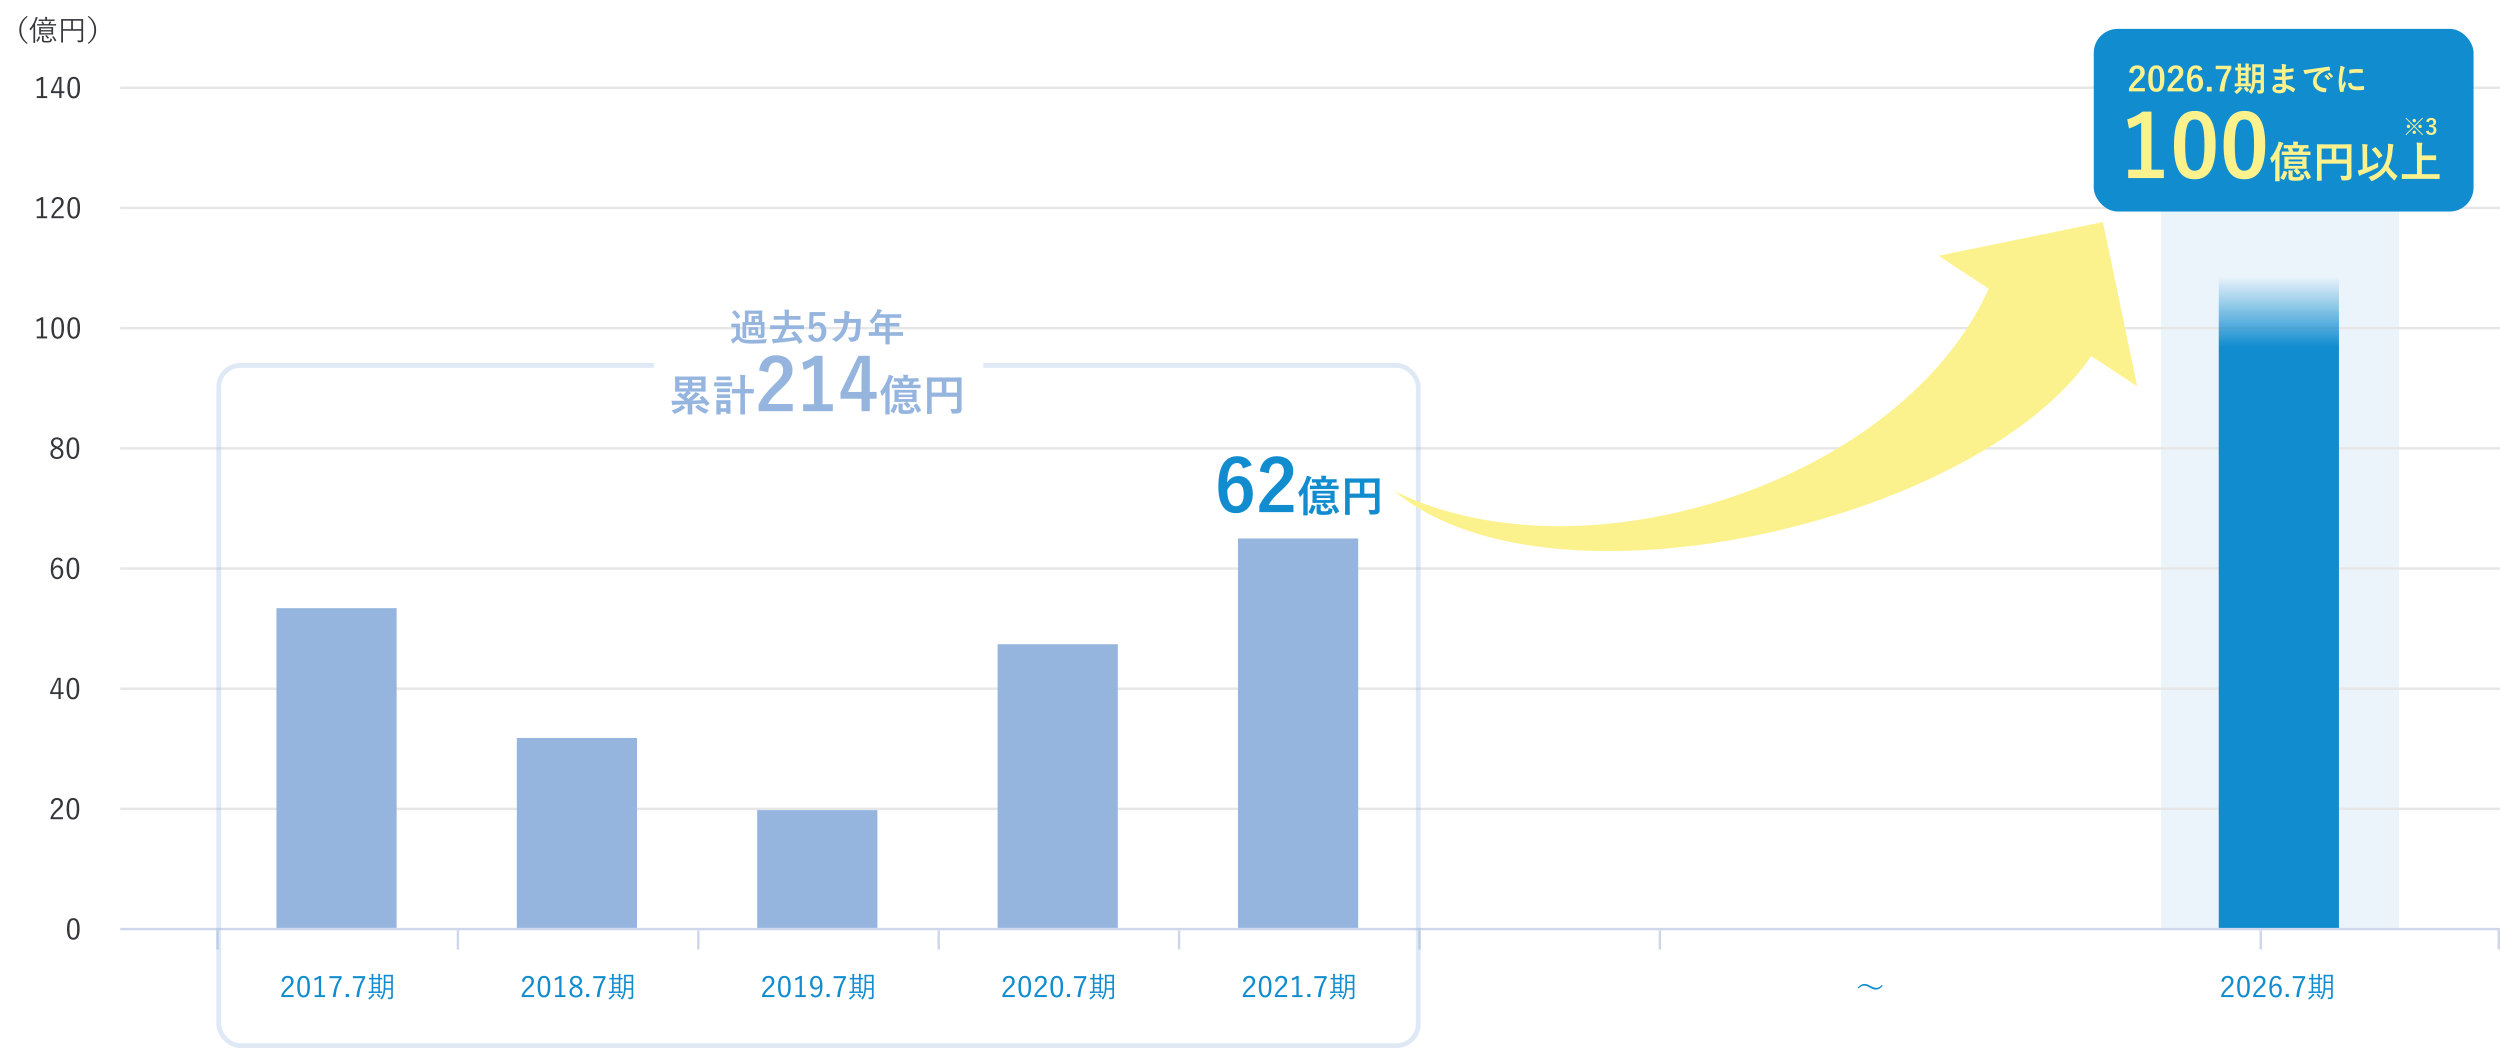 <svg width="1040" height="436" viewBox="0 0 1040 436" fill="none" xmlns="http://www.w3.org/2000/svg">
<rect x="0" y="0" width="1040" height="436" fill="#808080" stroke="none"/>
<g clip-path="url(#clip0_1790_132)">
<rect width="1040" height="436" fill="white"/>
<rect x="899" y="36" width="99" height="350" fill="#ECF4FB"/>
<rect x="50" y="36" width="990" height="1" fill="#E6E6E6"/>
<rect x="50" y="86" width="990" height="1" fill="#E6E6E6"/>
<rect x="50" y="136" width="990" height="1" fill="#E6E6E6"/>
<rect x="50" y="186" width="990" height="1" fill="#E6E6E6"/>
<rect x="50" y="236" width="990" height="1" fill="#E6E6E6"/>
<rect x="50" y="286" width="990" height="1" fill="#E6E6E6"/>
<rect x="50" y="336" width="990" height="1" fill="#E6E6E6"/>
<rect x="50" y="386" width="990" height="1" fill="#CED6E9"/>
<path d="M17.988 32H17.172C16.56 32.42 15.864 32.792 15.132 33.032L15.3 33.908C15.972 33.656 16.572 33.356 17.028 33.044V39.98H15.288V40.784H19.62V39.98H17.988V32ZM25.568 32H24.2L21.188 38V38.744H24.668V40.784H25.568V38.744H26.78V37.952H25.568V32ZM24.668 37.952H22.076L23.672 34.676C23.972 34.064 24.224 33.452 24.512 32.792H24.716C24.692 33.572 24.668 34.208 24.668 34.904V37.952ZM30.676 31.94C28.996 31.94 28.024 33.248 28.024 36.416C28.024 39.596 28.948 40.94 30.652 40.94C32.356 40.94 33.292 39.572 33.292 36.392C33.292 33.224 32.356 31.94 30.676 31.94ZM30.676 32.768C31.756 32.768 32.272 33.716 32.272 36.404C32.272 39.092 31.744 40.112 30.652 40.112C29.572 40.112 29.044 39.092 29.044 36.404C29.044 33.704 29.608 32.768 30.676 32.768Z" fill="#36373C"/>
<path d="M11.184 6.596C8.916 8.336 8.04 10.1 8.04 12.44C8.04 14.78 8.916 16.544 11.184 18.284L11.484 17.936C9.468 16.22 8.82 14.54 8.82 12.44C8.82 10.34 9.468 8.66 11.484 6.944L11.184 6.596ZM22.092 12.308C22.092 11.648 22.116 11.432 22.116 11.372C22.116 11.276 22.104 11.264 22.02 11.264C21.96 11.264 21.576 11.288 20.472 11.288H17.94C16.836 11.288 16.452 11.264 16.38 11.264C16.296 11.264 16.284 11.276 16.284 11.372C16.284 11.432 16.308 11.648 16.308 12.308V13.34C16.308 14.012 16.284 14.216 16.284 14.276C16.284 14.372 16.296 14.384 16.38 14.384C16.452 14.384 16.836 14.36 17.94 14.36H20.472C21.576 14.36 21.96 14.384 22.02 14.384C22.104 14.384 22.116 14.372 22.116 14.276C22.116 14.216 22.092 14.012 22.092 13.34V12.308ZM21.408 13.82H16.98V13.076H21.408V13.82ZM21.408 12.548H16.98V11.828H21.408V12.548ZM13.908 15.86C13.908 17.132 13.884 17.672 13.884 17.744C13.884 17.828 13.896 17.828 13.968 17.828H14.544C14.628 17.828 14.64 17.828 14.64 17.744C14.64 17.684 14.616 17.132 14.616 15.86V9.812C14.916 9.224 15.168 8.624 15.396 8.012C15.504 7.736 15.552 7.616 15.636 7.544C15.696 7.484 15.732 7.448 15.732 7.376C15.732 7.316 15.672 7.28 15.6 7.244C15.384 7.16 15.156 7.088 14.892 7.028C14.88 7.268 14.82 7.532 14.712 7.832C14.148 9.416 13.416 10.748 12.276 12.056C12.384 12.164 12.48 12.32 12.564 12.512C12.6 12.608 12.636 12.644 12.672 12.644C12.708 12.644 12.744 12.62 12.804 12.548C13.224 12.056 13.596 11.552 13.92 11.036C13.908 11.636 13.908 12.332 13.908 12.812V15.86ZM23.328 10.112C23.328 10.028 23.316 10.016 23.232 10.016C23.184 10.016 22.776 10.04 21.552 10.04H20.832C20.94 9.86 21.024 9.68 21.108 9.5C21.156 9.404 21.204 9.332 21.264 9.284C21.312 9.248 21.36 9.212 21.36 9.152C21.36 9.092 21.324 9.068 21.228 9.032C21.036 8.972 20.82 8.924 20.556 8.876C20.532 9.092 20.496 9.248 20.436 9.392C20.34 9.62 20.256 9.812 20.148 10.04H18.336C18.192 9.608 18.036 9.272 17.868 8.972C17.82 8.9 17.808 8.888 17.688 8.924L17.352 9.032C17.232 9.068 17.22 9.08 17.268 9.164C17.412 9.416 17.556 9.704 17.676 10.04H17.268C16.056 10.04 15.648 10.016 15.576 10.016C15.492 10.016 15.48 10.028 15.48 10.112V10.544C15.48 10.616 15.492 10.628 15.576 10.628C15.648 10.628 16.056 10.604 17.268 10.604H21.552C22.776 10.604 23.184 10.628 23.232 10.628C23.316 10.628 23.328 10.616 23.328 10.544V10.112ZM22.728 8.192C22.728 8.108 22.716 8.096 22.632 8.096C22.56 8.096 22.164 8.12 21 8.12H19.548V7.832C19.548 7.568 19.56 7.412 19.596 7.328C19.632 7.244 19.668 7.208 19.668 7.136C19.668 7.1 19.62 7.064 19.524 7.052C19.296 7.016 19.068 6.992 18.768 6.992C18.828 7.256 18.84 7.496 18.84 7.832V8.12H17.784C16.608 8.12 16.212 8.096 16.152 8.096C16.068 8.096 16.056 8.108 16.056 8.192V8.624C16.056 8.708 16.068 8.72 16.152 8.72C16.212 8.72 16.608 8.696 17.784 8.696H21C22.164 8.696 22.56 8.72 22.632 8.72C22.716 8.72 22.728 8.708 22.728 8.624V8.192ZM18.144 15.764C18.144 15.428 18.168 15.296 18.204 15.212C18.228 15.164 18.252 15.128 18.252 15.068C18.252 15.02 18.228 14.984 18.132 14.972C17.904 14.936 17.652 14.912 17.424 14.9C17.46 15.2 17.472 15.464 17.472 15.8V16.808C17.472 17.276 17.7 17.468 17.988 17.564C18.324 17.672 18.852 17.684 19.368 17.684C20.064 17.684 20.712 17.636 21.036 17.468C21.336 17.3 21.504 17.12 21.6 16.46C21.624 16.256 21.624 16.244 21.42 16.184C21.216 16.124 21.084 16.052 20.952 15.968C20.94 16.568 20.856 16.808 20.64 16.916C20.352 17.06 19.92 17.06 19.44 17.06C19.092 17.06 18.744 17.048 18.456 17C18.228 16.952 18.144 16.82 18.144 16.544V15.764ZM16.224 15.152C16.104 15.104 16.08 15.116 16.056 15.212C15.864 15.86 15.54 16.484 15.144 16.976C15.096 17.048 15.096 17.072 15.216 17.132L15.576 17.324C15.684 17.384 15.708 17.384 15.768 17.3C16.188 16.7 16.476 16.16 16.692 15.44C16.716 15.356 16.704 15.332 16.596 15.296L16.224 15.152ZM21.816 15.272C21.696 15.344 21.696 15.368 21.756 15.44C22.152 15.932 22.476 16.472 22.788 17.132C22.836 17.228 22.872 17.228 22.992 17.144L23.316 16.94C23.436 16.868 23.448 16.844 23.4 16.76C23.088 16.136 22.716 15.584 22.296 15.092C22.236 15.032 22.224 15.032 22.116 15.092L21.816 15.272ZM18.924 14.804C18.804 14.888 18.792 14.912 18.852 14.972C19.188 15.248 19.5 15.62 19.788 16.052C19.848 16.136 19.86 16.136 20.004 16.016L20.268 15.812C20.376 15.728 20.376 15.704 20.328 15.632C20.016 15.248 19.728 14.912 19.368 14.624C19.296 14.564 19.272 14.564 19.176 14.636L18.924 14.804ZM34.572 10.316C34.572 8.78 34.596 8.084 34.596 8.024C34.596 7.928 34.584 7.916 34.5 7.916C34.44 7.916 34.02 7.94 32.82 7.94H27.228C26.016 7.94 25.608 7.916 25.536 7.916C25.452 7.916 25.44 7.928 25.44 8.024C25.44 8.084 25.464 8.72 25.464 10.292V15.356C25.464 16.928 25.44 17.54 25.44 17.612C25.44 17.696 25.452 17.708 25.536 17.708H26.124C26.208 17.708 26.22 17.696 26.22 17.612C26.22 17.552 26.196 16.928 26.196 15.512V12.776H33.84V16.412C33.84 16.76 33.72 16.856 33.3 16.856C33.048 16.856 32.508 16.844 32.136 16.808C32.232 16.964 32.316 17.156 32.364 17.36C32.424 17.6 32.424 17.6 32.676 17.6C33.696 17.6 34.08 17.54 34.284 17.372C34.512 17.192 34.596 16.952 34.596 16.58C34.596 16.196 34.572 15.632 34.572 14.66V10.316ZM33.84 12.116H30.324V8.6H33.84V12.116ZM29.604 12.116H26.196V8.6H29.604V12.116ZM36.54 6.944C38.556 8.66 39.204 10.34 39.204 12.44C39.204 14.54 38.556 16.22 36.54 17.936L36.84 18.284C39.108 16.544 39.984 14.78 39.984 12.44C39.984 10.1 39.108 8.336 36.84 6.596L36.54 6.944Z" fill="#36373C"/>
<path d="M17.988 82H17.172C16.56 82.42 15.864 82.792 15.132 83.032L15.3 83.908C15.972 83.656 16.572 83.356 17.028 83.044V89.98H15.288V90.784H19.62V89.98H17.988V82ZM22.436 84.496C22.592 83.344 23.168 82.768 24.044 82.768C24.884 82.768 25.46 83.32 25.46 84.208C25.46 84.976 25.184 85.48 23.948 86.632C22.64 87.844 21.872 88.876 21.38 90.04V90.784H26.504V89.956H22.376C22.772 89.08 23.384 88.3 24.68 87.16C26.132 85.888 26.492 85.168 26.492 84.208C26.492 82.78 25.484 81.94 24.056 81.94C22.712 81.94 21.704 82.744 21.452 84.268L22.436 84.496ZM30.676 81.94C28.996 81.94 28.024 83.248 28.024 86.416C28.024 89.596 28.948 90.94 30.652 90.94C32.356 90.94 33.292 89.572 33.292 86.392C33.292 83.224 32.356 81.94 30.676 81.94ZM30.676 82.768C31.756 82.768 32.272 83.716 32.272 86.404C32.272 89.092 31.744 90.112 30.652 90.112C29.572 90.112 29.044 89.092 29.044 86.404C29.044 83.704 29.608 82.768 30.676 82.768Z" fill="#36373C"/>
<path d="M17.988 132H17.172C16.56 132.42 15.864 132.792 15.132 133.032L15.3 133.908C15.972 133.656 16.572 133.356 17.028 133.044V139.98H15.288V140.784H19.62V139.98H17.988V132ZM24.02 131.94C22.34 131.94 21.368 133.248 21.368 136.416C21.368 139.596 22.292 140.94 23.996 140.94C25.7 140.94 26.636 139.572 26.636 136.392C26.636 133.224 25.7 131.94 24.02 131.94ZM24.02 132.768C25.1 132.768 25.616 133.716 25.616 136.404C25.616 139.092 25.088 140.112 23.996 140.112C22.916 140.112 22.388 139.092 22.388 136.404C22.388 133.704 22.952 132.768 24.02 132.768ZM30.676 131.94C28.996 131.94 28.024 133.248 28.024 136.416C28.024 139.596 28.948 140.94 30.652 140.94C32.356 140.94 33.292 139.572 33.292 136.392C33.292 133.224 32.356 131.94 30.676 131.94ZM30.676 132.768C31.756 132.768 32.272 133.716 32.272 136.404C32.272 139.092 31.744 140.112 30.652 140.112C29.572 140.112 29.044 139.092 29.044 136.404C29.044 133.704 29.608 132.768 30.676 132.768Z" fill="#36373C"/>
<path d="M24.52 186.14C25.696 185.624 26.164 185.024 26.164 184.064C26.164 182.828 25.132 181.94 23.668 181.94C22.204 181.94 21.208 182.876 21.208 184.1C21.208 185.06 21.64 185.72 22.828 186.308C21.532 186.92 20.968 187.556 20.968 188.588C20.968 190.064 22.06 190.94 23.668 190.94C25.288 190.94 26.38 190.04 26.38 188.552C26.38 187.472 25.912 186.776 24.52 186.14ZM23.584 185.696C22.48 185.204 22.156 184.772 22.156 184.1C22.156 183.26 22.768 182.72 23.668 182.72C24.58 182.72 25.216 183.272 25.216 184.088C25.216 184.832 24.904 185.336 23.824 185.804L23.584 185.696ZM23.788 186.764C25.048 187.304 25.42 187.808 25.42 188.576C25.42 189.548 24.772 190.16 23.668 190.16C22.6 190.16 21.928 189.512 21.928 188.54C21.928 187.736 22.384 187.196 23.536 186.656L23.788 186.764ZM30.348 181.94C28.668 181.94 27.696 183.248 27.696 186.416C27.696 189.596 28.62 190.94 30.324 190.94C32.028 190.94 32.964 189.572 32.964 186.392C32.964 183.224 32.028 181.94 30.348 181.94ZM30.348 182.768C31.428 182.768 31.944 183.716 31.944 186.404C31.944 189.092 31.416 190.112 30.324 190.112C29.244 190.112 28.716 189.092 28.716 186.404C28.716 183.704 29.28 182.768 30.348 182.768Z" fill="#36373C"/>
<path d="M26.128 233.176C25.756 232.408 25.06 231.94 24.052 231.94C22.264 231.94 21.136 233.404 21.136 236.836C21.136 239.656 22.252 240.94 23.8 240.94C25.252 240.94 26.308 239.8 26.308 237.94C26.308 236.248 25.372 235.18 24.064 235.18C23.308 235.18 22.6 235.576 22.096 236.404C22.144 233.98 22.78 232.744 24.028 232.744C24.544 232.744 24.964 232.996 25.18 233.596L26.128 233.176ZM22.12 237.304C22.612 236.404 23.212 235.996 23.872 235.996C24.76 235.996 25.3 236.716 25.3 237.964C25.3 239.38 24.724 240.136 23.8 240.136C22.816 240.136 22.12 239.272 22.12 237.304ZM30.348 231.94C28.668 231.94 27.696 233.248 27.696 236.416C27.696 239.596 28.62 240.94 30.324 240.94C32.028 240.94 32.964 239.572 32.964 236.392C32.964 233.224 32.028 231.94 30.348 231.94ZM30.348 232.768C31.428 232.768 31.944 233.716 31.944 236.404C31.944 239.092 31.416 240.112 30.324 240.112C29.244 240.112 28.716 239.092 28.716 236.404C28.716 233.704 29.28 232.768 30.348 232.768Z" fill="#36373C"/>
<path d="M25.24 282H23.872L20.86 288V288.744H24.34V290.784H25.24V288.744H26.452V287.952H25.24V282ZM24.34 287.952H21.748L23.344 284.676C23.644 284.064 23.896 283.452 24.184 282.792H24.388C24.364 283.572 24.34 284.208 24.34 284.904V287.952ZM30.348 281.94C28.668 281.94 27.696 283.248 27.696 286.416C27.696 289.596 28.62 290.94 30.324 290.94C32.028 290.94 32.964 289.572 32.964 286.392C32.964 283.224 32.028 281.94 30.348 281.94ZM30.348 282.768C31.428 282.768 31.944 283.716 31.944 286.404C31.944 289.092 31.416 290.112 30.324 290.112C29.244 290.112 28.716 289.092 28.716 286.404C28.716 283.704 29.28 282.768 30.348 282.768Z" fill="#36373C"/>
<path d="M22.108 334.496C22.264 333.344 22.84 332.768 23.716 332.768C24.556 332.768 25.132 333.32 25.132 334.208C25.132 334.976 24.856 335.48 23.62 336.632C22.312 337.844 21.544 338.876 21.052 340.04V340.784H26.176V339.956H22.048C22.444 339.08 23.056 338.3 24.352 337.16C25.804 335.888 26.164 335.168 26.164 334.208C26.164 332.78 25.156 331.94 23.728 331.94C22.384 331.94 21.376 332.744 21.124 334.268L22.108 334.496ZM30.348 331.94C28.668 331.94 27.696 333.248 27.696 336.416C27.696 339.596 28.62 340.94 30.324 340.94C32.028 340.94 32.964 339.572 32.964 336.392C32.964 333.224 32.028 331.94 30.348 331.94ZM30.348 332.768C31.428 332.768 31.944 333.716 31.944 336.404C31.944 339.092 31.416 340.112 30.324 340.112C29.244 340.112 28.716 339.092 28.716 336.404C28.716 333.704 29.28 332.768 30.348 332.768Z" fill="#36373C"/>
<path d="M118.071 408.496C118.227 407.344 118.803 406.768 119.679 406.768C120.519 406.768 121.095 407.32 121.095 408.208C121.095 408.976 120.819 409.48 119.583 410.632C118.275 411.844 117.507 412.876 117.015 414.04V414.784H122.139V413.956H118.011C118.407 413.08 119.019 412.3 120.315 411.16C121.767 409.888 122.127 409.168 122.127 408.208C122.127 406.78 121.119 405.94 119.691 405.94C118.347 405.94 117.339 406.744 117.087 408.268L118.071 408.496ZM126.311 405.94C124.631 405.94 123.659 407.248 123.659 410.416C123.659 413.596 124.583 414.94 126.287 414.94C127.991 414.94 128.927 413.572 128.927 410.392C128.927 407.224 127.991 405.94 126.311 405.94ZM126.311 406.768C127.391 406.768 127.907 407.716 127.907 410.404C127.907 413.092 127.379 414.112 126.287 414.112C125.207 414.112 124.679 413.092 124.679 410.404C124.679 407.704 125.243 406.768 126.311 406.768ZM133.591 406H132.775C132.163 406.42 131.467 406.792 130.735 407.032L130.903 407.908C131.575 407.656 132.175 407.356 132.631 407.044V413.98H130.891V414.784H135.223V413.98H133.591V406ZM142.131 406.084H137.019V406.924H141.135C139.671 409.324 138.783 411.64 138.495 414.784H139.599C139.851 411.616 140.619 409.264 142.131 406.828V406.084ZM145.14 413.476H143.832V414.784H145.14V413.476ZM151.893 406.084H146.781V406.924H150.897C149.433 409.324 148.545 411.64 148.257 414.784H149.361C149.613 411.616 150.381 409.264 151.893 406.828V406.084ZM163.421 407.488C163.421 406.24 163.445 405.664 163.445 405.592C163.445 405.508 163.433 405.496 163.349 405.496C163.289 405.496 163.013 405.52 162.161 405.52H160.901C160.061 405.52 159.785 405.496 159.725 405.496C159.641 405.496 159.629 405.508 159.629 405.592C159.629 405.664 159.653 406.24 159.653 407.488V409.3C159.653 412.816 159.365 413.908 158.225 415.372C158.381 415.432 158.561 415.54 158.693 415.66C158.777 415.732 158.813 415.768 158.849 415.768C158.897 415.768 158.933 415.72 158.993 415.624C159.689 414.604 160.097 413.644 160.265 411.736H162.725V414.436C162.725 414.796 162.581 414.952 162.233 414.952C161.873 414.952 161.585 414.94 161.213 414.916C161.321 415.072 161.393 415.228 161.441 415.432C161.501 415.672 161.513 415.672 161.753 415.672C162.581 415.672 162.869 415.612 163.133 415.432C163.349 415.264 163.445 414.988 163.445 414.592C163.445 414.088 163.421 413.536 163.421 412.984V407.488ZM162.725 411.1H160.301C160.337 410.572 160.349 409.984 160.349 409.312V408.94H162.725V411.1ZM162.725 408.304H160.349V406.168H162.725V408.304ZM159.053 406.876C159.053 406.792 159.041 406.78 158.957 406.78C158.909 406.78 158.669 406.804 158.045 406.804V406.516C158.045 405.868 158.069 405.592 158.105 405.484C158.141 405.4 158.165 405.34 158.165 405.256C158.165 405.22 158.117 405.172 158.033 405.16C157.805 405.112 157.565 405.1 157.301 405.076C157.361 405.388 157.385 405.784 157.385 406.492V406.804H155.285V406.516C155.285 405.88 155.309 405.592 155.345 405.496C155.381 405.412 155.417 405.352 155.417 405.268C155.417 405.22 155.369 405.184 155.273 405.172C155.045 405.136 154.781 405.112 154.529 405.112C154.601 405.412 154.613 405.808 154.613 406.528V406.804C153.929 406.804 153.665 406.78 153.617 406.78C153.521 406.78 153.509 406.792 153.509 406.876V407.344C153.509 407.428 153.521 407.44 153.617 407.44C153.665 407.44 153.929 407.428 154.613 407.416V412.456C153.797 412.456 153.497 412.432 153.449 412.432C153.365 412.432 153.353 412.444 153.353 412.528V412.996C153.353 413.08 153.365 413.092 153.449 413.092C153.509 413.092 153.869 413.068 154.973 413.068H157.433C158.513 413.068 158.873 413.092 158.945 413.092C159.029 413.092 159.041 413.08 159.041 412.996V412.528C159.041 412.444 159.029 412.432 158.945 412.432C158.885 412.432 158.645 412.456 158.045 412.456V407.416C158.669 407.428 158.909 407.44 158.957 407.44C159.041 407.44 159.053 407.428 159.053 407.344V406.876ZM157.385 412.456H155.285V411.136H157.385V412.456ZM157.385 410.572H155.285V409.276H157.385V410.572ZM157.385 408.7H155.285V407.416H157.385V408.7ZM155.753 413.788C155.753 413.74 155.729 413.704 155.645 413.656C155.489 413.56 155.309 413.476 155.057 413.38C155.009 413.512 154.925 413.656 154.793 413.836C154.445 414.34 153.953 414.808 153.149 415.3C153.281 415.384 153.377 415.48 153.485 415.636C153.557 415.744 153.605 415.792 153.653 415.792C153.689 415.792 153.737 415.768 153.821 415.708C154.505 415.216 154.949 414.748 155.405 414.184C155.489 414.076 155.561 413.956 155.657 413.908C155.741 413.86 155.753 413.836 155.753 413.788ZM156.845 413.608C156.713 413.68 156.725 413.704 156.785 413.788C157.061 414.208 157.337 414.544 157.721 414.892C157.793 414.952 157.829 414.988 157.865 414.988C157.901 414.988 157.925 414.952 157.997 414.868C158.117 414.724 158.225 414.628 158.369 414.532C157.901 414.172 157.565 413.8 157.313 413.428C157.265 413.368 157.241 413.368 157.145 413.428L156.845 413.608Z" fill="#108CCF"/>
<path d="M218.071 408.496C218.227 407.344 218.803 406.768 219.679 406.768C220.519 406.768 221.095 407.32 221.095 408.208C221.095 408.976 220.819 409.48 219.583 410.632C218.275 411.844 217.507 412.876 217.015 414.04V414.784H222.139V413.956H218.011C218.407 413.08 219.019 412.3 220.315 411.16C221.767 409.888 222.127 409.168 222.127 408.208C222.127 406.78 221.119 405.94 219.691 405.94C218.347 405.94 217.339 406.744 217.087 408.268L218.071 408.496ZM226.311 405.94C224.631 405.94 223.659 407.248 223.659 410.416C223.659 413.596 224.583 414.94 226.287 414.94C227.991 414.94 228.927 413.572 228.927 410.392C228.927 407.224 227.991 405.94 226.311 405.94ZM226.311 406.768C227.391 406.768 227.907 407.716 227.907 410.404C227.907 413.092 227.379 414.112 226.287 414.112C225.207 414.112 224.679 413.092 224.679 410.404C224.679 407.704 225.243 406.768 226.311 406.768ZM233.591 406H232.775C232.163 406.42 231.467 406.792 230.735 407.032L230.903 407.908C231.575 407.656 232.175 407.356 232.631 407.044V413.98H230.891V414.784H235.223V413.98H233.591V406ZM240.451 410.14C241.627 409.624 242.095 409.024 242.095 408.064C242.095 406.828 241.063 405.94 239.599 405.94C238.135 405.94 237.139 406.876 237.139 408.1C237.139 409.06 237.571 409.72 238.759 410.308C237.463 410.92 236.899 411.556 236.899 412.588C236.899 414.064 237.991 414.94 239.599 414.94C241.219 414.94 242.311 414.04 242.311 412.552C242.311 411.472 241.843 410.776 240.451 410.14ZM239.515 409.696C238.411 409.204 238.087 408.772 238.087 408.1C238.087 407.26 238.699 406.72 239.599 406.72C240.511 406.72 241.147 407.272 241.147 408.088C241.147 408.832 240.835 409.336 239.755 409.804L239.515 409.696ZM239.719 410.764C240.979 411.304 241.351 411.808 241.351 412.576C241.351 413.548 240.703 414.16 239.599 414.16C238.531 414.16 237.859 413.512 237.859 412.54C237.859 411.736 238.315 411.196 239.467 410.656L239.719 410.764ZM245.14 413.476H243.832V414.784H245.14V413.476ZM251.893 406.084H246.781V406.924H250.897C249.433 409.324 248.545 411.64 248.257 414.784H249.361C249.613 411.616 250.381 409.264 251.893 406.828V406.084ZM263.421 407.488C263.421 406.24 263.445 405.664 263.445 405.592C263.445 405.508 263.433 405.496 263.349 405.496C263.289 405.496 263.013 405.52 262.161 405.52H260.901C260.061 405.52 259.785 405.496 259.725 405.496C259.641 405.496 259.629 405.508 259.629 405.592C259.629 405.664 259.653 406.24 259.653 407.488V409.3C259.653 412.816 259.365 413.908 258.225 415.372C258.381 415.432 258.561 415.54 258.693 415.66C258.777 415.732 258.813 415.768 258.849 415.768C258.897 415.768 258.933 415.72 258.993 415.624C259.689 414.604 260.097 413.644 260.265 411.736H262.725V414.436C262.725 414.796 262.581 414.952 262.233 414.952C261.873 414.952 261.585 414.94 261.213 414.916C261.321 415.072 261.393 415.228 261.441 415.432C261.501 415.672 261.513 415.672 261.753 415.672C262.581 415.672 262.869 415.612 263.133 415.432C263.349 415.264 263.445 414.988 263.445 414.592C263.445 414.088 263.421 413.536 263.421 412.984V407.488ZM262.725 411.1H260.301C260.337 410.572 260.349 409.984 260.349 409.312V408.94H262.725V411.1ZM262.725 408.304H260.349V406.168H262.725V408.304ZM259.053 406.876C259.053 406.792 259.041 406.78 258.957 406.78C258.909 406.78 258.669 406.804 258.045 406.804V406.516C258.045 405.868 258.069 405.592 258.105 405.484C258.141 405.4 258.165 405.34 258.165 405.256C258.165 405.22 258.117 405.172 258.033 405.16C257.805 405.112 257.565 405.1 257.301 405.076C257.361 405.388 257.385 405.784 257.385 406.492V406.804H255.285V406.516C255.285 405.88 255.309 405.592 255.345 405.496C255.381 405.412 255.417 405.352 255.417 405.268C255.417 405.22 255.369 405.184 255.273 405.172C255.045 405.136 254.781 405.112 254.529 405.112C254.601 405.412 254.613 405.808 254.613 406.528V406.804C253.929 406.804 253.665 406.78 253.617 406.78C253.521 406.78 253.509 406.792 253.509 406.876V407.344C253.509 407.428 253.521 407.44 253.617 407.44C253.665 407.44 253.929 407.428 254.613 407.416V412.456C253.797 412.456 253.497 412.432 253.449 412.432C253.365 412.432 253.353 412.444 253.353 412.528V412.996C253.353 413.08 253.365 413.092 253.449 413.092C253.509 413.092 253.869 413.068 254.973 413.068H257.433C258.513 413.068 258.873 413.092 258.945 413.092C259.029 413.092 259.041 413.08 259.041 412.996V412.528C259.041 412.444 259.029 412.432 258.945 412.432C258.885 412.432 258.645 412.456 258.045 412.456V407.416C258.669 407.428 258.909 407.44 258.957 407.44C259.041 407.44 259.053 407.428 259.053 407.344V406.876ZM257.385 412.456H255.285V411.136H257.385V412.456ZM257.385 410.572H255.285V409.276H257.385V410.572ZM257.385 408.7H255.285V407.416H257.385V408.7ZM255.753 413.788C255.753 413.74 255.729 413.704 255.645 413.656C255.489 413.56 255.309 413.476 255.057 413.38C255.009 413.512 254.925 413.656 254.793 413.836C254.445 414.34 253.953 414.808 253.149 415.3C253.281 415.384 253.377 415.48 253.485 415.636C253.557 415.744 253.605 415.792 253.653 415.792C253.689 415.792 253.737 415.768 253.821 415.708C254.505 415.216 254.949 414.748 255.405 414.184C255.489 414.076 255.561 413.956 255.657 413.908C255.741 413.86 255.753 413.836 255.753 413.788ZM256.845 413.608C256.713 413.68 256.725 413.704 256.785 413.788C257.061 414.208 257.337 414.544 257.721 414.892C257.793 414.952 257.829 414.988 257.865 414.988C257.901 414.988 257.925 414.952 257.997 414.868C258.117 414.724 258.225 414.628 258.369 414.532C257.901 414.172 257.565 413.8 257.313 413.428C257.265 413.368 257.241 413.368 257.145 413.428L256.845 413.608Z" fill="#108CCF"/>
<path d="M318.071 408.496C318.227 407.344 318.803 406.768 319.679 406.768C320.519 406.768 321.095 407.32 321.095 408.208C321.095 408.976 320.819 409.48 319.583 410.632C318.275 411.844 317.507 412.876 317.015 414.04V414.784H322.139V413.956H318.011C318.407 413.08 319.019 412.3 320.315 411.16C321.767 409.888 322.127 409.168 322.127 408.208C322.127 406.78 321.119 405.94 319.691 405.94C318.347 405.94 317.339 406.744 317.087 408.268L318.071 408.496ZM326.311 405.94C324.631 405.94 323.659 407.248 323.659 410.416C323.659 413.596 324.583 414.94 326.287 414.94C327.991 414.94 328.927 413.572 328.927 410.392C328.927 407.224 327.991 405.94 326.311 405.94ZM326.311 406.768C327.391 406.768 327.907 407.716 327.907 410.404C327.907 413.092 327.379 414.112 326.287 414.112C325.207 414.112 324.679 413.092 324.679 410.404C324.679 407.704 325.243 406.768 326.311 406.768ZM333.591 406H332.775C332.163 406.42 331.467 406.792 330.735 407.032L330.903 407.908C331.575 407.656 332.175 407.356 332.631 407.044V413.98H330.891V414.784H335.223V413.98H333.591V406ZM337.199 413.752C337.571 414.556 338.267 414.94 339.275 414.94C341.087 414.94 342.143 413.5 342.143 410.032C342.143 407.2 341.075 405.94 339.455 405.94C338.003 405.94 336.971 407.116 336.971 408.928C336.971 410.608 337.979 411.688 339.275 411.688C340.091 411.688 340.751 411.292 341.195 410.476C341.123 413.176 340.439 414.136 339.275 414.136C338.771 414.136 338.399 413.872 338.159 413.308L337.199 413.752ZM341.147 409.576C340.715 410.464 340.163 410.872 339.443 410.872C338.591 410.872 337.979 410.14 337.979 408.916C337.979 407.572 338.543 406.744 339.491 406.744C340.559 406.744 341.123 407.752 341.147 409.576ZM345.14 413.476H343.832V414.784H345.14V413.476ZM351.893 406.084H346.781V406.924H350.897C349.433 409.324 348.545 411.64 348.257 414.784H349.361C349.613 411.616 350.381 409.264 351.893 406.828V406.084ZM363.421 407.488C363.421 406.24 363.445 405.664 363.445 405.592C363.445 405.508 363.433 405.496 363.349 405.496C363.289 405.496 363.013 405.52 362.161 405.52H360.901C360.061 405.52 359.785 405.496 359.725 405.496C359.641 405.496 359.629 405.508 359.629 405.592C359.629 405.664 359.653 406.24 359.653 407.488V409.3C359.653 412.816 359.365 413.908 358.225 415.372C358.381 415.432 358.561 415.54 358.693 415.66C358.777 415.732 358.813 415.768 358.849 415.768C358.897 415.768 358.933 415.72 358.993 415.624C359.689 414.604 360.097 413.644 360.265 411.736H362.725V414.436C362.725 414.796 362.581 414.952 362.233 414.952C361.873 414.952 361.585 414.94 361.213 414.916C361.321 415.072 361.393 415.228 361.441 415.432C361.501 415.672 361.513 415.672 361.753 415.672C362.581 415.672 362.869 415.612 363.133 415.432C363.349 415.264 363.445 414.988 363.445 414.592C363.445 414.088 363.421 413.536 363.421 412.984V407.488ZM362.725 411.1H360.301C360.337 410.572 360.349 409.984 360.349 409.312V408.94H362.725V411.1ZM362.725 408.304H360.349V406.168H362.725V408.304ZM359.053 406.876C359.053 406.792 359.041 406.78 358.957 406.78C358.909 406.78 358.669 406.804 358.045 406.804V406.516C358.045 405.868 358.069 405.592 358.105 405.484C358.141 405.4 358.165 405.34 358.165 405.256C358.165 405.22 358.117 405.172 358.033 405.16C357.805 405.112 357.565 405.1 357.301 405.076C357.361 405.388 357.385 405.784 357.385 406.492V406.804H355.285V406.516C355.285 405.88 355.309 405.592 355.345 405.496C355.381 405.412 355.417 405.352 355.417 405.268C355.417 405.22 355.369 405.184 355.273 405.172C355.045 405.136 354.781 405.112 354.529 405.112C354.601 405.412 354.613 405.808 354.613 406.528V406.804C353.929 406.804 353.665 406.78 353.617 406.78C353.521 406.78 353.509 406.792 353.509 406.876V407.344C353.509 407.428 353.521 407.44 353.617 407.44C353.665 407.44 353.929 407.428 354.613 407.416V412.456C353.797 412.456 353.497 412.432 353.449 412.432C353.365 412.432 353.353 412.444 353.353 412.528V412.996C353.353 413.08 353.365 413.092 353.449 413.092C353.509 413.092 353.869 413.068 354.973 413.068H357.433C358.513 413.068 358.873 413.092 358.945 413.092C359.029 413.092 359.041 413.08 359.041 412.996V412.528C359.041 412.444 359.029 412.432 358.945 412.432C358.885 412.432 358.645 412.456 358.045 412.456V407.416C358.669 407.428 358.909 407.44 358.957 407.44C359.041 407.44 359.053 407.428 359.053 407.344V406.876ZM357.385 412.456H355.285V411.136H357.385V412.456ZM357.385 410.572H355.285V409.276H357.385V410.572ZM357.385 408.7H355.285V407.416H357.385V408.7ZM355.753 413.788C355.753 413.74 355.729 413.704 355.645 413.656C355.489 413.56 355.309 413.476 355.057 413.38C355.009 413.512 354.925 413.656 354.793 413.836C354.445 414.34 353.953 414.808 353.149 415.3C353.281 415.384 353.377 415.48 353.485 415.636C353.557 415.744 353.605 415.792 353.653 415.792C353.689 415.792 353.737 415.768 353.821 415.708C354.505 415.216 354.949 414.748 355.405 414.184C355.489 414.076 355.561 413.956 355.657 413.908C355.741 413.86 355.753 413.836 355.753 413.788ZM356.845 413.608C356.713 413.68 356.725 413.704 356.785 413.788C357.061 414.208 357.337 414.544 357.721 414.892C357.793 414.952 357.829 414.988 357.865 414.988C357.901 414.988 357.925 414.952 357.997 414.868C358.117 414.724 358.225 414.628 358.369 414.532C357.901 414.172 357.565 413.8 357.313 413.428C357.265 413.368 357.241 413.368 357.145 413.428L356.845 413.608Z" fill="#108CCF"/>
<path d="M418.071 408.496C418.227 407.344 418.803 406.768 419.679 406.768C420.519 406.768 421.095 407.32 421.095 408.208C421.095 408.976 420.819 409.48 419.583 410.632C418.275 411.844 417.507 412.876 417.015 414.04V414.784H422.139V413.956H418.011C418.407 413.08 419.019 412.3 420.315 411.16C421.767 409.888 422.127 409.168 422.127 408.208C422.127 406.78 421.119 405.94 419.691 405.94C418.347 405.94 417.339 406.744 417.087 408.268L418.071 408.496ZM426.311 405.94C424.631 405.94 423.659 407.248 423.659 410.416C423.659 413.596 424.583 414.94 426.287 414.94C427.991 414.94 428.927 413.572 428.927 410.392C428.927 407.224 427.991 405.94 426.311 405.94ZM426.311 406.768C427.391 406.768 427.907 407.716 427.907 410.404C427.907 413.092 427.379 414.112 426.287 414.112C425.207 414.112 424.679 413.092 424.679 410.404C424.679 407.704 425.243 406.768 426.311 406.768ZM431.383 408.496C431.539 407.344 432.115 406.768 432.991 406.768C433.831 406.768 434.407 407.32 434.407 408.208C434.407 408.976 434.131 409.48 432.895 410.632C431.587 411.844 430.819 412.876 430.327 414.04V414.784H435.451V413.956H431.323C431.719 413.08 432.331 412.3 433.627 411.16C435.079 409.888 435.439 409.168 435.439 408.208C435.439 406.78 434.431 405.94 433.003 405.94C431.659 405.94 430.651 406.744 430.399 408.268L431.383 408.496ZM439.623 405.94C437.943 405.94 436.971 407.248 436.971 410.416C436.971 413.596 437.895 414.94 439.599 414.94C441.303 414.94 442.239 413.572 442.239 410.392C442.239 407.224 441.303 405.94 439.623 405.94ZM439.623 406.768C440.703 406.768 441.219 407.716 441.219 410.404C441.219 413.092 440.691 414.112 439.599 414.112C438.519 414.112 437.991 413.092 437.991 410.404C437.991 407.704 438.555 406.768 439.623 406.768ZM445.14 413.476H443.832V414.784H445.14V413.476ZM451.893 406.084H446.781V406.924H450.897C449.433 409.324 448.545 411.64 448.257 414.784H449.361C449.613 411.616 450.381 409.264 451.893 406.828V406.084ZM463.421 407.488C463.421 406.24 463.445 405.664 463.445 405.592C463.445 405.508 463.433 405.496 463.349 405.496C463.289 405.496 463.013 405.52 462.161 405.52H460.901C460.061 405.52 459.785 405.496 459.725 405.496C459.641 405.496 459.629 405.508 459.629 405.592C459.629 405.664 459.653 406.24 459.653 407.488V409.3C459.653 412.816 459.365 413.908 458.225 415.372C458.381 415.432 458.561 415.54 458.693 415.66C458.777 415.732 458.813 415.768 458.849 415.768C458.897 415.768 458.933 415.72 458.993 415.624C459.689 414.604 460.097 413.644 460.265 411.736H462.725V414.436C462.725 414.796 462.581 414.952 462.233 414.952C461.873 414.952 461.585 414.94 461.213 414.916C461.321 415.072 461.393 415.228 461.441 415.432C461.501 415.672 461.513 415.672 461.753 415.672C462.581 415.672 462.869 415.612 463.133 415.432C463.349 415.264 463.445 414.988 463.445 414.592C463.445 414.088 463.421 413.536 463.421 412.984V407.488ZM462.725 411.1H460.301C460.337 410.572 460.349 409.984 460.349 409.312V408.94H462.725V411.1ZM462.725 408.304H460.349V406.168H462.725V408.304ZM459.053 406.876C459.053 406.792 459.041 406.78 458.957 406.78C458.909 406.78 458.669 406.804 458.045 406.804V406.516C458.045 405.868 458.069 405.592 458.105 405.484C458.141 405.4 458.165 405.34 458.165 405.256C458.165 405.22 458.117 405.172 458.033 405.16C457.805 405.112 457.565 405.1 457.301 405.076C457.361 405.388 457.385 405.784 457.385 406.492V406.804H455.285V406.516C455.285 405.88 455.309 405.592 455.345 405.496C455.381 405.412 455.417 405.352 455.417 405.268C455.417 405.22 455.369 405.184 455.273 405.172C455.045 405.136 454.781 405.112 454.529 405.112C454.601 405.412 454.613 405.808 454.613 406.528V406.804C453.929 406.804 453.665 406.78 453.617 406.78C453.521 406.78 453.509 406.792 453.509 406.876V407.344C453.509 407.428 453.521 407.44 453.617 407.44C453.665 407.44 453.929 407.428 454.613 407.416V412.456C453.797 412.456 453.497 412.432 453.449 412.432C453.365 412.432 453.353 412.444 453.353 412.528V412.996C453.353 413.08 453.365 413.092 453.449 413.092C453.509 413.092 453.869 413.068 454.973 413.068H457.433C458.513 413.068 458.873 413.092 458.945 413.092C459.029 413.092 459.041 413.08 459.041 412.996V412.528C459.041 412.444 459.029 412.432 458.945 412.432C458.885 412.432 458.645 412.456 458.045 412.456V407.416C458.669 407.428 458.909 407.44 458.957 407.44C459.041 407.44 459.053 407.428 459.053 407.344V406.876ZM457.385 412.456H455.285V411.136H457.385V412.456ZM457.385 410.572H455.285V409.276H457.385V410.572ZM457.385 408.7H455.285V407.416H457.385V408.7ZM455.753 413.788C455.753 413.74 455.729 413.704 455.645 413.656C455.489 413.56 455.309 413.476 455.057 413.38C455.009 413.512 454.925 413.656 454.793 413.836C454.445 414.34 453.953 414.808 453.149 415.3C453.281 415.384 453.377 415.48 453.485 415.636C453.557 415.744 453.605 415.792 453.653 415.792C453.689 415.792 453.737 415.768 453.821 415.708C454.505 415.216 454.949 414.748 455.405 414.184C455.489 414.076 455.561 413.956 455.657 413.908C455.741 413.86 455.753 413.836 455.753 413.788ZM456.845 413.608C456.713 413.68 456.725 413.704 456.785 413.788C457.061 414.208 457.337 414.544 457.721 414.892C457.793 414.952 457.829 414.988 457.865 414.988C457.901 414.988 457.925 414.952 457.997 414.868C458.117 414.724 458.225 414.628 458.369 414.532C457.901 414.172 457.565 413.8 457.313 413.428C457.265 413.368 457.241 413.368 457.145 413.428L456.845 413.608Z" fill="#108CCF"/>
<path d="M518.071 408.496C518.227 407.344 518.803 406.768 519.679 406.768C520.519 406.768 521.095 407.32 521.095 408.208C521.095 408.976 520.819 409.48 519.583 410.632C518.275 411.844 517.507 412.876 517.015 414.04V414.784H522.139V413.956H518.011C518.407 413.08 519.019 412.3 520.315 411.16C521.767 409.888 522.127 409.168 522.127 408.208C522.127 406.78 521.119 405.94 519.691 405.94C518.347 405.94 517.339 406.744 517.087 408.268L518.071 408.496ZM526.311 405.94C524.631 405.94 523.659 407.248 523.659 410.416C523.659 413.596 524.583 414.94 526.287 414.94C527.991 414.94 528.927 413.572 528.927 410.392C528.927 407.224 527.991 405.94 526.311 405.94ZM526.311 406.768C527.391 406.768 527.907 407.716 527.907 410.404C527.907 413.092 527.379 414.112 526.287 414.112C525.207 414.112 524.679 413.092 524.679 410.404C524.679 407.704 525.243 406.768 526.311 406.768ZM531.383 408.496C531.539 407.344 532.115 406.768 532.991 406.768C533.831 406.768 534.407 407.32 534.407 408.208C534.407 408.976 534.131 409.48 532.895 410.632C531.587 411.844 530.819 412.876 530.327 414.04V414.784H535.451V413.956H531.323C531.719 413.08 532.331 412.3 533.627 411.16C535.079 409.888 535.439 409.168 535.439 408.208C535.439 406.78 534.431 405.94 533.003 405.94C531.659 405.94 530.651 406.744 530.399 408.268L531.383 408.496ZM540.247 406H539.431C538.819 406.42 538.123 406.792 537.391 407.032L537.559 407.908C538.231 407.656 538.831 407.356 539.287 407.044V413.98H537.547V414.784H541.879V413.98H540.247V406ZM545.14 413.476H543.832V414.784H545.14V413.476ZM551.893 406.084H546.781V406.924H550.897C549.433 409.324 548.545 411.64 548.257 414.784H549.361C549.613 411.616 550.381 409.264 551.893 406.828V406.084ZM563.421 407.488C563.421 406.24 563.445 405.664 563.445 405.592C563.445 405.508 563.433 405.496 563.349 405.496C563.289 405.496 563.013 405.52 562.161 405.52H560.901C560.061 405.52 559.785 405.496 559.725 405.496C559.641 405.496 559.629 405.508 559.629 405.592C559.629 405.664 559.653 406.24 559.653 407.488V409.3C559.653 412.816 559.365 413.908 558.225 415.372C558.381 415.432 558.561 415.54 558.693 415.66C558.777 415.732 558.813 415.768 558.849 415.768C558.897 415.768 558.933 415.72 558.993 415.624C559.689 414.604 560.097 413.644 560.265 411.736H562.725V414.436C562.725 414.796 562.581 414.952 562.233 414.952C561.873 414.952 561.585 414.94 561.213 414.916C561.321 415.072 561.393 415.228 561.441 415.432C561.501 415.672 561.513 415.672 561.753 415.672C562.581 415.672 562.869 415.612 563.133 415.432C563.349 415.264 563.445 414.988 563.445 414.592C563.445 414.088 563.421 413.536 563.421 412.984V407.488ZM562.725 411.1H560.301C560.337 410.572 560.349 409.984 560.349 409.312V408.94H562.725V411.1ZM562.725 408.304H560.349V406.168H562.725V408.304ZM559.053 406.876C559.053 406.792 559.041 406.78 558.957 406.78C558.909 406.78 558.669 406.804 558.045 406.804V406.516C558.045 405.868 558.069 405.592 558.105 405.484C558.141 405.4 558.165 405.34 558.165 405.256C558.165 405.22 558.117 405.172 558.033 405.16C557.805 405.112 557.565 405.1 557.301 405.076C557.361 405.388 557.385 405.784 557.385 406.492V406.804H555.285V406.516C555.285 405.88 555.309 405.592 555.345 405.496C555.381 405.412 555.417 405.352 555.417 405.268C555.417 405.22 555.369 405.184 555.273 405.172C555.045 405.136 554.781 405.112 554.529 405.112C554.601 405.412 554.613 405.808 554.613 406.528V406.804C553.929 406.804 553.665 406.78 553.617 406.78C553.521 406.78 553.509 406.792 553.509 406.876V407.344C553.509 407.428 553.521 407.44 553.617 407.44C553.665 407.44 553.929 407.428 554.613 407.416V412.456C553.797 412.456 553.497 412.432 553.449 412.432C553.365 412.432 553.353 412.444 553.353 412.528V412.996C553.353 413.08 553.365 413.092 553.449 413.092C553.509 413.092 553.869 413.068 554.973 413.068H557.433C558.513 413.068 558.873 413.092 558.945 413.092C559.029 413.092 559.041 413.08 559.041 412.996V412.528C559.041 412.444 559.029 412.432 558.945 412.432C558.885 412.432 558.645 412.456 558.045 412.456V407.416C558.669 407.428 558.909 407.44 558.957 407.44C559.041 407.44 559.053 407.428 559.053 407.344V406.876ZM557.385 412.456H555.285V411.136H557.385V412.456ZM557.385 410.572H555.285V409.276H557.385V410.572ZM557.385 408.7H555.285V407.416H557.385V408.7ZM555.753 413.788C555.753 413.74 555.729 413.704 555.645 413.656C555.489 413.56 555.309 413.476 555.057 413.38C555.009 413.512 554.925 413.656 554.793 413.836C554.445 414.34 553.953 414.808 553.149 415.3C553.281 415.384 553.377 415.48 553.485 415.636C553.557 415.744 553.605 415.792 553.653 415.792C553.689 415.792 553.737 415.768 553.821 415.708C554.505 415.216 554.949 414.748 555.405 414.184C555.489 414.076 555.561 413.956 555.657 413.908C555.741 413.86 555.753 413.836 555.753 413.788ZM556.845 413.608C556.713 413.68 556.725 413.704 556.785 413.788C557.061 414.208 557.337 414.544 557.721 414.892C557.793 414.952 557.829 414.988 557.865 414.988C557.901 414.988 557.925 414.952 557.997 414.868C558.117 414.724 558.225 414.628 558.369 414.532C557.901 414.172 557.565 413.8 557.313 413.428C557.265 413.368 557.241 413.368 557.145 413.428L556.845 413.608Z" fill="#108CCF"/>
<path d="M520.723 193.53C519.703 191.1 517.783 189.78 514.753 189.78C509.893 189.78 506.833 193.44 506.833 202.5C506.833 210.24 509.773 213.48 514.183 213.48C518.293 213.48 521.173 210.39 521.173 205.44C521.173 200.82 518.743 198.03 515.203 198.03C513.283 198.03 511.573 198.93 510.523 200.73C510.643 195.48 511.933 192.63 514.663 192.63C515.743 192.63 516.703 193.2 517.063 194.88L520.723 193.53ZM510.553 203.82C511.483 201.93 512.803 200.91 514.303 200.91C516.313 200.91 517.393 202.5 517.393 205.56C517.393 208.89 516.253 210.6 514.153 210.6C511.993 210.6 510.553 208.65 510.553 203.82ZM527.84 196.89C528.02 194.16 529.19 192.75 531.08 192.75C532.91 192.75 534.08 193.92 534.08 195.93C534.08 197.82 533.42 199.02 530.42 201.9C527.15 205.05 525.23 207.57 523.88 210.39V213.06H538.07V210.06H527.78C528.71 208.2 530.21 206.52 533.36 203.7C536.87 200.43 537.98 198.51 537.98 195.96C537.98 192 535.25 189.78 531.14 189.78C527.39 189.78 524.6 192 524.09 196.11L527.84 196.89ZM550.947 209.184L550.047 209.76C549.849 209.886 549.795 209.904 549.939 210.048C550.407 210.516 550.803 210.966 551.235 211.596C551.325 211.74 551.343 211.776 551.577 211.614L552.513 210.93C552.711 210.786 552.729 210.75 552.603 210.588C552.135 210.03 551.757 209.634 551.235 209.184H552.711C554.367 209.184 554.925 209.22 555.033 209.22C555.213 209.22 555.231 209.202 555.231 209.004C555.231 208.896 555.195 208.536 555.195 207.6V205.764C555.195 204.846 555.231 204.468 555.231 204.36C555.231 204.162 555.213 204.144 555.033 204.144C554.925 204.144 554.367 204.18 552.711 204.18H548.517C546.861 204.18 546.285 204.144 546.177 204.144C545.997 204.144 545.979 204.162 545.979 204.36C545.979 204.468 546.015 204.846 546.015 205.764V207.6C546.015 208.536 545.979 208.896 545.979 209.004C545.979 209.202 545.997 209.22 546.177 209.22C546.285 209.22 546.861 209.184 548.517 209.184H550.947ZM553.449 208.014H547.743V207.204H553.449V208.014ZM547.743 205.35H553.449V206.142H547.743V205.35ZM554.187 203.46C555.969 203.46 556.581 203.496 556.671 203.496C556.851 203.496 556.869 203.478 556.869 203.316V202.236C556.869 202.038 556.851 202.02 556.671 202.02C556.581 202.02 555.969 202.056 554.187 202.056H553.539C553.773 201.642 553.971 201.192 554.115 200.868L554.205 200.706C555.321 200.724 555.753 200.742 555.843 200.742C556.023 200.742 556.041 200.724 556.041 200.544V199.536C556.041 199.356 556.023 199.338 555.843 199.338C555.735 199.338 555.141 199.374 553.431 199.374H551.559V199.086C551.559 198.708 551.577 198.528 551.631 198.42C551.703 198.276 551.757 198.222 551.757 198.114C551.757 198.042 551.649 197.97 551.469 197.952C550.857 197.898 550.281 197.862 549.597 197.862C549.687 198.24 549.705 198.564 549.705 199.104V199.374H548.337C546.627 199.374 546.033 199.338 545.925 199.338C545.763 199.338 545.745 199.356 545.745 199.536V200.544C545.745 200.724 545.763 200.742 545.925 200.742C545.997 200.742 546.393 200.724 547.365 200.706C547.581 201.138 547.761 201.534 547.923 202.056H547.617C545.853 202.056 545.241 202.02 545.115 202.02C544.935 202.02 544.917 202.038 544.917 202.236V203.316C544.917 203.478 544.935 203.496 545.115 203.496C545.241 203.496 545.853 203.46 547.617 203.46H554.187ZM552.333 200.706C552.153 201.156 551.973 201.606 551.721 202.056H549.687C549.543 201.57 549.399 201.102 549.201 200.706H552.333ZM542.199 211.47C542.199 213.234 542.163 214.098 542.163 214.206C542.163 214.386 542.181 214.404 542.343 214.404H543.819C543.999 214.404 544.017 214.386 544.017 214.206C544.017 214.116 543.981 213.234 543.981 211.47V202.128C544.359 201.354 544.683 200.544 544.989 199.716C545.151 199.248 545.223 199.086 545.349 198.96C545.475 198.834 545.547 198.762 545.547 198.636C545.547 198.51 545.439 198.438 545.241 198.366C544.737 198.168 544.233 198.042 543.603 197.898C543.549 198.33 543.459 198.726 543.315 199.158C542.523 201.354 541.443 203.316 540.057 204.9C540.237 205.188 540.489 205.836 540.615 206.394C540.669 206.61 540.723 206.7 540.813 206.7C540.885 206.7 540.993 206.61 541.137 206.466C541.515 206.016 541.875 205.566 542.217 205.098C542.199 205.962 542.199 206.862 542.199 207.564V211.47ZM547.707 212.856C547.707 213.486 547.959 213.774 548.355 213.936C548.877 214.152 549.471 214.206 550.623 214.206C552.045 214.206 552.909 214.134 553.413 213.846C553.881 213.576 554.151 213.234 554.295 212.226C554.367 211.776 554.367 211.776 553.899 211.668C553.395 211.56 553.053 211.452 552.711 211.272C552.693 212.1 552.567 212.352 552.315 212.496C552.081 212.658 551.775 212.694 550.947 212.694C550.317 212.694 550.029 212.676 549.705 212.604C549.471 212.532 549.399 212.388 549.399 212.082V211.074C549.399 210.678 549.435 210.48 549.489 210.372C549.525 210.318 549.561 210.228 549.561 210.12C549.561 210.03 549.489 209.958 549.291 209.94C548.715 209.886 548.193 209.85 547.653 209.832C547.689 210.336 547.707 210.624 547.707 211.182V212.856ZM554.079 210.516C553.863 210.624 553.845 210.66 553.971 210.822C554.547 211.578 555.015 212.442 555.447 213.486C555.519 213.684 555.591 213.72 555.825 213.576L556.869 212.928C557.085 212.802 557.103 212.748 557.013 212.568C556.545 211.578 556.005 210.714 555.393 209.994C555.285 209.85 555.231 209.85 555.051 209.958L554.079 210.516ZM545.961 210.066C545.727 209.976 545.673 209.994 545.637 210.192C545.367 211.182 544.917 212.136 544.377 212.892C544.269 213.054 544.287 213.09 544.521 213.216L545.601 213.792C545.799 213.9 545.835 213.882 545.925 213.72C546.519 212.73 546.915 211.812 547.221 210.75C547.275 210.588 547.239 210.552 547.041 210.48L545.961 210.066ZM573.897 202.83C573.897 200.526 573.933 199.32 573.933 199.212C573.933 199.014 573.915 198.996 573.735 198.996C573.627 198.996 573.015 199.032 571.305 199.032H562.179C560.469 199.032 559.857 198.996 559.731 198.996C559.551 198.996 559.533 199.014 559.533 199.212C559.533 199.32 559.569 200.454 559.569 202.758V210.462C559.569 212.766 559.533 213.864 559.533 213.99C559.533 214.17 559.551 214.188 559.731 214.188H561.297C561.495 214.188 561.513 214.17 561.513 213.99C561.513 213.882 561.477 212.874 561.477 210.912V207.078H571.989V211.578C571.989 212.028 571.827 212.19 571.287 212.19C570.855 212.19 570.009 212.172 569.253 212.1C569.451 212.478 569.613 212.946 569.721 213.486C569.829 214.044 569.847 214.062 570.423 214.062C572.331 214.062 572.925 213.936 573.357 213.594C573.771 213.27 573.933 212.82 573.933 212.1C573.933 211.488 573.897 210.552 573.897 208.986V202.83ZM571.989 200.796V205.332H567.579V200.796H571.989ZM561.477 205.332V200.796H565.707V205.332H561.477Z" fill="#108CCF"/>
<path d="M773.152 411.208C774.1 410.308 774.724 410.02 775.444 410.02C776.164 410.02 776.788 410.248 777.976 410.908C779.032 411.484 779.692 411.688 780.388 411.688C781.408 411.688 782.296 411.184 783.232 410.068L782.848 409.732C781.948 410.668 781.264 410.956 780.532 410.956C779.848 410.956 779.224 410.728 778 410.068C776.968 409.528 776.32 409.312 775.588 409.312C774.568 409.312 773.728 409.828 772.768 410.884L773.152 411.208Z" fill="#108CCF"/>
<path d="M925.071 408.496C925.227 407.344 925.803 406.768 926.679 406.768C927.519 406.768 928.095 407.32 928.095 408.208C928.095 408.976 927.819 409.48 926.583 410.632C925.275 411.844 924.507 412.876 924.015 414.04V414.784H929.139V413.956H925.011C925.407 413.08 926.019 412.3 927.315 411.16C928.767 409.888 929.127 409.168 929.127 408.208C929.127 406.78 928.119 405.94 926.691 405.94C925.347 405.94 924.339 406.744 924.087 408.268L925.071 408.496ZM933.311 405.94C931.631 405.94 930.659 407.248 930.659 410.416C930.659 413.596 931.583 414.94 933.287 414.94C934.991 414.94 935.927 413.572 935.927 410.392C935.927 407.224 934.991 405.94 933.311 405.94ZM933.311 406.768C934.391 406.768 934.907 407.716 934.907 410.404C934.907 413.092 934.379 414.112 933.287 414.112C932.207 414.112 931.679 413.092 931.679 410.404C931.679 407.704 932.243 406.768 933.311 406.768ZM938.383 408.496C938.539 407.344 939.115 406.768 939.991 406.768C940.831 406.768 941.407 407.32 941.407 408.208C941.407 408.976 941.131 409.48 939.895 410.632C938.587 411.844 937.819 412.876 937.327 414.04V414.784H942.451V413.956H938.323C938.719 413.08 939.331 412.3 940.627 411.16C942.079 409.888 942.439 409.168 942.439 408.208C942.439 406.78 941.431 405.94 940.003 405.94C938.659 405.94 937.651 406.744 937.399 408.268L938.383 408.496ZM949.059 407.176C948.687 406.408 947.991 405.94 946.983 405.94C945.195 405.94 944.067 407.404 944.067 410.836C944.067 413.656 945.183 414.94 946.731 414.94C948.183 414.94 949.239 413.8 949.239 411.94C949.239 410.248 948.303 409.18 946.995 409.18C946.239 409.18 945.531 409.576 945.027 410.404C945.075 407.98 945.711 406.744 946.959 406.744C947.475 406.744 947.895 406.996 948.111 407.596L949.059 407.176ZM945.051 411.304C945.543 410.404 946.143 409.996 946.803 409.996C947.691 409.996 948.231 410.716 948.231 411.964C948.231 413.38 947.655 414.136 946.731 414.136C945.747 414.136 945.051 413.272 945.051 411.304ZM952.14 413.476H950.832V414.784H952.14V413.476ZM958.893 406.084H953.781V406.924H957.897C956.433 409.324 955.545 411.64 955.257 414.784H956.361C956.613 411.616 957.381 409.264 958.893 406.828V406.084ZM970.421 407.488C970.421 406.24 970.445 405.664 970.445 405.592C970.445 405.508 970.433 405.496 970.349 405.496C970.289 405.496 970.013 405.52 969.161 405.52H967.901C967.061 405.52 966.785 405.496 966.725 405.496C966.641 405.496 966.629 405.508 966.629 405.592C966.629 405.664 966.653 406.24 966.653 407.488V409.3C966.653 412.816 966.365 413.908 965.225 415.372C965.381 415.432 965.561 415.54 965.693 415.66C965.777 415.732 965.813 415.768 965.849 415.768C965.897 415.768 965.933 415.72 965.993 415.624C966.689 414.604 967.097 413.644 967.265 411.736H969.725V414.436C969.725 414.796 969.581 414.952 969.233 414.952C968.873 414.952 968.585 414.94 968.213 414.916C968.321 415.072 968.393 415.228 968.441 415.432C968.501 415.672 968.513 415.672 968.753 415.672C969.581 415.672 969.869 415.612 970.133 415.432C970.349 415.264 970.445 414.988 970.445 414.592C970.445 414.088 970.421 413.536 970.421 412.984V407.488ZM969.725 411.1H967.301C967.337 410.572 967.349 409.984 967.349 409.312V408.94H969.725V411.1ZM969.725 408.304H967.349V406.168H969.725V408.304ZM966.053 406.876C966.053 406.792 966.041 406.78 965.957 406.78C965.909 406.78 965.669 406.804 965.045 406.804V406.516C965.045 405.868 965.069 405.592 965.105 405.484C965.141 405.4 965.165 405.34 965.165 405.256C965.165 405.22 965.117 405.172 965.033 405.16C964.805 405.112 964.565 405.1 964.301 405.076C964.361 405.388 964.385 405.784 964.385 406.492V406.804H962.285V406.516C962.285 405.88 962.309 405.592 962.345 405.496C962.381 405.412 962.417 405.352 962.417 405.268C962.417 405.22 962.369 405.184 962.273 405.172C962.045 405.136 961.781 405.112 961.529 405.112C961.601 405.412 961.613 405.808 961.613 406.528V406.804C960.929 406.804 960.665 406.78 960.617 406.78C960.521 406.78 960.509 406.792 960.509 406.876V407.344C960.509 407.428 960.521 407.44 960.617 407.44C960.665 407.44 960.929 407.428 961.613 407.416V412.456C960.797 412.456 960.497 412.432 960.449 412.432C960.365 412.432 960.353 412.444 960.353 412.528V412.996C960.353 413.08 960.365 413.092 960.449 413.092C960.509 413.092 960.869 413.068 961.973 413.068H964.433C965.513 413.068 965.873 413.092 965.945 413.092C966.029 413.092 966.041 413.08 966.041 412.996V412.528C966.041 412.444 966.029 412.432 965.945 412.432C965.885 412.432 965.645 412.456 965.045 412.456V407.416C965.669 407.428 965.909 407.44 965.957 407.44C966.041 407.44 966.053 407.428 966.053 407.344V406.876ZM964.385 412.456H962.285V411.136H964.385V412.456ZM964.385 410.572H962.285V409.276H964.385V410.572ZM964.385 408.7H962.285V407.416H964.385V408.7ZM962.753 413.788C962.753 413.74 962.729 413.704 962.645 413.656C962.489 413.56 962.309 413.476 962.057 413.38C962.009 413.512 961.925 413.656 961.793 413.836C961.445 414.34 960.953 414.808 960.149 415.3C960.281 415.384 960.377 415.48 960.485 415.636C960.557 415.744 960.605 415.792 960.653 415.792C960.689 415.792 960.737 415.768 960.821 415.708C961.505 415.216 961.949 414.748 962.405 414.184C962.489 414.076 962.561 413.956 962.657 413.908C962.741 413.86 962.753 413.836 962.753 413.788ZM963.845 413.608C963.713 413.68 963.725 413.704 963.785 413.788C964.061 414.208 964.337 414.544 964.721 414.892C964.793 414.952 964.829 414.988 964.865 414.988C964.901 414.988 964.925 414.952 964.997 414.868C965.117 414.724 965.225 414.628 965.369 414.532C964.901 414.172 964.565 413.8 964.313 413.428C964.265 413.368 964.241 413.368 964.145 413.428L963.845 413.608Z" fill="#108CCF"/>
<path d="M30.52 381.94C28.84 381.94 27.868 383.248 27.868 386.416C27.868 389.596 28.792 390.94 30.496 390.94C32.2 390.94 33.136 389.572 33.136 386.392C33.136 383.224 32.2 381.94 30.52 381.94ZM30.52 382.768C31.6 382.768 32.116 383.716 32.116 386.404C32.116 389.092 31.588 390.112 30.496 390.112C29.416 390.112 28.888 389.092 28.888 386.404C28.888 383.704 29.452 382.768 30.52 382.768Z" fill="#36373C"/>
<rect x="90" y="387" width="1" height="8" fill="#CED6E9"/>
<rect x="190" y="387" width="1" height="8" fill="#CED6E9"/>
<rect x="290" y="387" width="1" height="8" fill="#CED6E9"/>
<rect x="390" y="387" width="1" height="8" fill="#CED6E9"/>
<rect x="490" y="387" width="1" height="8" fill="#CED6E9"/>
<rect x="590" y="387" width="1" height="8" fill="#CED6E9"/>
<rect x="690" y="387" width="1" height="8" fill="#CED6E9"/>
<rect x="940" y="387" width="1" height="8" fill="#CED6E9"/>
<rect x="1039" y="387" width="1" height="8" fill="#CED6E9"/>
<rect x="115" y="253" width="50" height="133" fill="#95B5DF"/>
<rect x="215" y="307" width="50" height="79" fill="#95B5DF"/>
<rect x="315" y="337" width="50" height="49" fill="#95B5DF"/>
<rect x="415" y="268" width="50" height="118" fill="#95B5DF"/>
<rect x="515" y="224" width="50" height="162" fill="#95B5DF"/>
<rect x="923" y="74" width="50" height="312" fill="url(#paint0_linear_1790_132)"/>
<rect x="871" y="12" width="158" height="76" rx="10" fill="#108CCF"/>
<path d="M895.014 46.424V70.58H900.162V74.072H885.33V70.58H890.73V50.996C889.362 51.932 887.634 52.796 885.654 53.444L884.934 49.664C887.31 48.98 889.434 47.828 891.342 46.424H895.014ZM913.059 46.136C918.603 46.136 921.699 50.096 921.699 60.248C921.699 70.436 918.603 74.576 912.987 74.576C907.335 74.576 904.383 70.508 904.383 60.32C904.383 50.132 907.515 46.136 913.059 46.136ZM913.059 49.7C910.251 49.7 909.027 52.148 909.027 60.284C909.027 68.384 910.143 71.012 912.987 71.012C915.903 71.012 917.055 68.348 917.055 60.284C917.055 52.184 915.939 49.7 913.059 49.7ZM933.695 46.136C939.239 46.136 942.335 50.096 942.335 60.248C942.335 70.436 939.239 74.576 933.623 74.576C927.971 74.576 925.019 70.508 925.019 60.32C925.019 50.132 928.151 46.136 933.695 46.136ZM933.695 49.7C930.887 49.7 929.663 52.148 929.663 60.284C929.663 68.384 930.779 71.012 933.623 71.012C936.539 71.012 937.691 68.348 937.691 60.284C937.691 52.184 936.575 49.7 933.695 49.7ZM955.25 70.184H952.82C951.164 70.184 950.588 70.22 950.48 70.22C950.3 70.22 950.282 70.202 950.282 70.004C950.282 69.896 950.318 69.536 950.318 68.6V66.764C950.318 65.846 950.282 65.468 950.282 65.36C950.282 65.162 950.3 65.144 950.48 65.144C950.588 65.144 951.164 65.18 952.82 65.18H957.014C958.67 65.18 959.228 65.144 959.336 65.144C959.516 65.144 959.534 65.162 959.534 65.36C959.534 65.468 959.498 65.846 959.498 66.764V68.6C959.498 69.536 959.534 69.896 959.534 70.004C959.534 70.202 959.516 70.22 959.336 70.22C959.228 70.22 958.67 70.184 957.014 70.184H955.538C956.06 70.634 956.438 71.03 956.906 71.588C957.032 71.75 957.014 71.786 956.816 71.93L955.88 72.614C955.646 72.776 955.628 72.74 955.538 72.596C955.106 71.966 954.71 71.516 954.242 71.048C954.098 70.904 954.152 70.886 954.35 70.76L955.25 70.184ZM957.752 69.014V68.204H952.046V69.014H957.752ZM952.046 66.35V67.142H957.752V66.35H952.046ZM958.49 64.46H951.92C950.156 64.46 949.544 64.496 949.418 64.496C949.238 64.496 949.22 64.478 949.22 64.316V63.236C949.22 63.038 949.238 63.02 949.418 63.02C949.544 63.02 950.156 63.056 951.92 63.056H952.226C952.064 62.534 951.884 62.138 951.668 61.706C950.696 61.724 950.3 61.742 950.228 61.742C950.066 61.742 950.048 61.724 950.048 61.544V60.536C950.048 60.356 950.066 60.338 950.228 60.338C950.336 60.338 950.93 60.374 952.64 60.374H954.008V60.104C954.008 59.564 953.99 59.24 953.9 58.862C954.584 58.862 955.16 58.898 955.772 58.952C955.952 58.97 956.06 59.042 956.06 59.114C956.06 59.222 956.006 59.276 955.934 59.42C955.88 59.528 955.862 59.708 955.862 60.086V60.374H957.734C959.444 60.374 960.038 60.338 960.146 60.338C960.326 60.338 960.344 60.356 960.344 60.536V61.544C960.344 61.724 960.326 61.742 960.146 61.742C960.056 61.742 959.624 61.724 958.508 61.706L958.418 61.868C958.274 62.192 958.076 62.642 957.842 63.056H958.49C960.272 63.056 960.884 63.02 960.974 63.02C961.154 63.02 961.172 63.038 961.172 63.236V64.316C961.172 64.478 961.154 64.496 960.974 64.496C960.884 64.496 960.272 64.46 958.49 64.46ZM956.636 61.706H953.504C953.702 62.102 953.846 62.57 953.99 63.056H956.024C956.276 62.606 956.456 62.156 956.636 61.706ZM946.502 72.47V68.564C946.502 67.862 946.502 66.962 946.52 66.098C946.178 66.566 945.818 67.016 945.44 67.466C945.296 67.61 945.188 67.7 945.116 67.7C945.026 67.7 944.972 67.61 944.918 67.394C944.792 66.836 944.54 66.188 944.36 65.9C945.746 64.316 946.826 62.354 947.618 60.158C947.762 59.726 947.852 59.33 947.906 58.898C948.536 59.042 949.04 59.168 949.544 59.366C949.742 59.438 949.85 59.51 949.85 59.636C949.85 59.762 949.778 59.834 949.652 59.96C949.526 60.086 949.454 60.248 949.292 60.716C948.986 61.544 948.662 62.354 948.284 63.128V72.47C948.284 74.234 948.32 75.116 948.32 75.206C948.32 75.386 948.302 75.404 948.122 75.404H946.646C946.484 75.404 946.466 75.386 946.466 75.206C946.466 75.098 946.502 74.234 946.502 72.47ZM952.01 73.856V72.182C952.01 71.624 951.992 71.336 951.956 70.832C952.496 70.85 953.018 70.886 953.594 70.94C953.792 70.958 953.864 71.03 953.864 71.12C953.864 71.228 953.828 71.318 953.792 71.372C953.738 71.48 953.702 71.678 953.702 72.074V73.082C953.702 73.388 953.774 73.532 954.008 73.604C954.332 73.676 954.62 73.694 955.25 73.694C956.078 73.694 956.384 73.658 956.618 73.496C956.87 73.352 956.996 73.1 957.014 72.272C957.356 72.452 957.698 72.56 958.202 72.668C958.67 72.776 958.67 72.776 958.598 73.226C958.454 74.234 958.184 74.576 957.716 74.846C957.212 75.134 956.348 75.206 954.926 75.206C953.774 75.206 953.18 75.152 952.658 74.936C952.262 74.774 952.01 74.486 952.01 73.856ZM958.382 71.516L959.354 70.958C959.534 70.85 959.588 70.85 959.696 70.994C960.308 71.714 960.848 72.578 961.316 73.568C961.406 73.748 961.388 73.802 961.172 73.928L960.128 74.576C959.894 74.72 959.822 74.684 959.75 74.486C959.318 73.442 958.85 72.578 958.274 71.822C958.148 71.66 958.166 71.624 958.382 71.516ZM950.264 71.066L951.344 71.48C951.542 71.552 951.578 71.588 951.524 71.75C951.218 72.812 950.822 73.73 950.228 74.72C950.138 74.882 950.102 74.9 949.904 74.792L948.824 74.216C948.59 74.09 948.572 74.054 948.68 73.892C949.22 73.136 949.67 72.182 949.94 71.192C949.976 70.994 950.03 70.976 950.264 71.066ZM978.2 63.83V69.986C978.2 71.552 978.236 72.488 978.236 73.1C978.236 73.82 978.074 74.27 977.66 74.594C977.228 74.936 976.634 75.062 974.726 75.062C974.15 75.062 974.132 75.044 974.024 74.486C973.916 73.946 973.754 73.478 973.556 73.1C974.312 73.172 975.158 73.19 975.59 73.19C976.13 73.19 976.292 73.028 976.292 72.578V68.078H965.78V71.912C965.78 73.874 965.816 74.882 965.816 74.99C965.816 75.17 965.798 75.188 965.6 75.188H964.034C963.854 75.188 963.836 75.17 963.836 74.99C963.836 74.864 963.872 73.766 963.872 71.462V63.758C963.872 61.454 963.836 60.32 963.836 60.212C963.836 60.014 963.854 59.996 964.034 59.996C964.16 59.996 964.772 60.032 966.482 60.032H975.608C977.318 60.032 977.93 59.996 978.038 59.996C978.218 59.996 978.236 60.014 978.236 60.212C978.236 60.32 978.2 61.526 978.2 63.83ZM976.292 61.796H971.882V66.332H976.292V61.796ZM965.78 66.332H970.01V61.796H965.78V66.332ZM985.256 73.748C988.514 72.452 990.332 71.156 991.61 69.014C992.582 67.448 993.194 65.27 993.374 62.336C993.464 61.292 993.446 60.482 993.356 59.78C994.13 59.834 994.886 59.924 995.426 60.014C995.606 60.05 995.696 60.122 995.696 60.266C995.696 60.428 995.624 60.536 995.552 60.698C995.48 60.878 995.408 61.454 995.336 62.336C995.102 65.378 994.508 67.682 993.626 69.284C994.688 70.904 996.002 72.2 997.388 73.208C997.046 73.604 996.65 74.18 996.38 74.684C996.254 74.936 996.182 75.062 996.092 75.062C996.02 75.062 995.912 74.972 995.714 74.792C994.544 73.712 993.5 72.488 992.51 71.048C991.322 72.668 989.774 73.928 987.038 75.206C986.822 75.296 986.696 75.35 986.606 75.35C986.462 75.35 986.408 75.242 986.228 74.936C985.976 74.486 985.652 74.09 985.256 73.748ZM984.716 62.624L984.806 69.68C986.21 69.122 987.74 68.42 989.306 67.574C989.252 67.988 989.27 68.492 989.324 68.942C989.414 69.536 989.414 69.536 988.91 69.806C986.912 70.868 984.752 71.822 982.376 72.704C982.106 72.812 981.944 72.902 981.854 73.01C981.782 73.1 981.674 73.154 981.602 73.154C981.494 73.154 981.404 73.064 981.35 72.902C981.134 72.326 980.954 71.588 980.81 70.958C981.44 70.832 981.962 70.688 982.52 70.508L982.88 70.4L982.808 62.66C982.79 61.4 982.79 60.716 982.664 59.924C983.312 59.942 984.05 59.978 984.644 60.05C984.824 60.068 984.95 60.158 984.95 60.266C984.95 60.41 984.878 60.518 984.824 60.644C984.716 60.86 984.698 61.328 984.716 62.624ZM986.876 61.994L987.974 61.274C988.064 61.22 988.118 61.184 988.172 61.184C988.226 61.184 988.262 61.22 988.334 61.292C989.396 62.282 990.242 63.344 991.034 64.604C991.142 64.766 991.106 64.838 990.926 64.946L989.774 65.774C989.684 65.846 989.612 65.882 989.558 65.882C989.468 65.882 989.414 65.81 989.342 65.684C988.514 64.316 987.74 63.308 986.786 62.336C986.642 62.192 986.678 62.12 986.876 61.994ZM1012.4 74.414H1001.65C1000.03 74.414 999.476 74.45 999.368 74.45C999.188 74.45 999.17 74.432 999.17 74.252V72.614C999.17 72.434 999.188 72.416 999.368 72.416C999.476 72.416 1000.03 72.452 1001.65 72.452H1005.45V62.3C1005.45 60.842 1005.43 60.104 1005.31 59.294C1005.99 59.312 1006.8 59.348 1007.41 59.42C1007.59 59.438 1007.74 59.546 1007.74 59.654C1007.74 59.798 1007.67 59.924 1007.61 60.068C1007.54 60.266 1007.49 60.716 1007.49 61.796V64.64H1011.01C1012.58 64.64 1013.12 64.604 1013.23 64.604C1013.41 64.604 1013.43 64.622 1013.43 64.802V66.44C1013.43 66.62 1013.41 66.638 1013.23 66.638C1013.12 66.638 1012.58 66.602 1011.01 66.602H1007.49V72.452H1012.4C1014.02 72.452 1014.58 72.416 1014.69 72.416C1014.87 72.416 1014.88 72.434 1014.88 72.614V74.252C1014.88 74.432 1014.87 74.45 1014.69 74.45C1014.58 74.45 1014.02 74.414 1012.4 74.414Z" fill="#FCF28D"/>
<path d="M887.492 30.482L885.742 30.118C885.98 28.2 887.282 27.164 889.032 27.164C890.95 27.164 892.224 28.2 892.224 30.048C892.224 31.238 891.706 32.134 890.068 33.66C888.598 34.976 887.898 35.76 887.464 36.628H892.266V38.028H885.644V36.782C886.274 35.466 887.17 34.29 888.696 32.82C890.096 31.476 890.404 30.916 890.404 30.034C890.404 29.096 889.858 28.55 889.004 28.55C888.122 28.55 887.576 29.208 887.492 30.482ZM897.043 27.164C899.199 27.164 900.403 28.704 900.403 32.652C900.403 36.614 899.199 38.224 897.015 38.224C894.817 38.224 893.669 36.642 893.669 32.68C893.669 28.718 894.887 27.164 897.043 27.164ZM897.043 28.55C895.951 28.55 895.475 29.502 895.475 32.666C895.475 35.816 895.909 36.838 897.015 36.838C898.149 36.838 898.597 35.802 898.597 32.666C898.597 29.516 898.163 28.55 897.043 28.55ZM903.543 30.482L901.793 30.118C902.031 28.2 903.333 27.164 905.083 27.164C907.001 27.164 908.275 28.2 908.275 30.048C908.275 31.238 907.757 32.134 906.119 33.66C904.649 34.976 903.949 35.76 903.515 36.628H908.317V38.028H901.695V36.782C902.325 35.466 903.221 34.29 904.747 32.82C906.147 31.476 906.455 30.916 906.455 30.034C906.455 29.096 905.909 28.55 905.055 28.55C904.173 28.55 903.627 29.208 903.543 30.482ZM916.272 28.914L914.564 29.544C914.396 28.76 913.948 28.494 913.444 28.494C912.17 28.494 911.568 29.824 911.512 32.274C912.002 31.434 912.8 31.014 913.696 31.014C915.348 31.014 916.482 32.316 916.482 34.472C916.482 36.782 915.138 38.224 913.22 38.224C911.162 38.224 909.79 36.712 909.79 33.1C909.79 28.872 911.218 27.164 913.486 27.164C914.9 27.164 915.796 27.78 916.272 28.914ZM911.526 33.716C911.526 35.97 912.198 36.88 913.206 36.88C914.186 36.88 914.718 36.082 914.718 34.528C914.718 33.1 914.214 32.358 913.276 32.358C912.576 32.358 911.96 32.834 911.526 33.716ZM920.056 36.096V38.028H918.054V36.096H920.056ZM928.222 27.346V28.592C926.444 31.462 925.576 34.262 925.324 38.028H923.35C923.658 34.29 924.82 31.518 926.528 28.774H921.726V27.346H928.222ZM941.791 29.194V35.508C941.791 36.166 941.833 36.88 941.833 37.44C941.833 37.986 941.707 38.35 941.427 38.588C941.133 38.826 940.755 38.952 939.705 38.952C939.257 38.952 939.271 38.966 939.159 38.518C939.089 38.14 938.935 37.762 938.781 37.524C939.215 37.552 939.635 37.566 939.985 37.566C940.293 37.566 940.419 37.426 940.419 37.076V34.556H938.165C937.983 36.516 937.549 37.65 936.835 38.77C936.723 38.952 936.653 39.036 936.583 39.036C936.513 39.036 936.443 38.966 936.303 38.826C936.037 38.56 935.715 38.308 935.435 38.168C936.625 36.628 936.933 35.326 936.933 31.504V29.194C936.933 27.738 936.905 26.968 936.905 26.884C936.905 26.73 936.919 26.716 937.059 26.716C937.157 26.716 937.493 26.744 938.501 26.744H940.223C941.245 26.744 941.581 26.716 941.665 26.716C941.805 26.716 941.819 26.73 941.819 26.884C941.819 26.968 941.791 27.738 941.791 29.194ZM938.249 33.31H940.419V31.266H938.291V31.518C938.291 32.176 938.277 32.778 938.249 33.31ZM940.419 28.032H938.291V30.02H940.419V28.032ZM934.511 35.914H931.557C930.311 35.914 929.891 35.942 929.807 35.942C929.667 35.942 929.653 35.928 929.653 35.788V34.836C929.653 34.696 929.667 34.682 929.807 34.682C929.877 34.682 930.157 34.71 930.927 34.71V29.292C930.311 29.306 930.059 29.32 930.003 29.32C929.849 29.32 929.835 29.306 929.835 29.18V28.214C929.835 28.074 929.849 28.06 930.003 28.06C930.059 28.06 930.311 28.088 930.927 28.088V27.85C930.927 27.15 930.913 26.772 930.843 26.394C931.277 26.408 931.781 26.436 932.173 26.478C932.285 26.492 932.369 26.52 932.369 26.604C932.369 26.702 932.327 26.772 932.285 26.87C932.243 26.968 932.215 27.22 932.215 27.836V28.088H934.147V27.822C934.147 27.122 934.133 26.758 934.063 26.366C934.497 26.394 934.973 26.408 935.379 26.464C935.505 26.478 935.575 26.52 935.575 26.59C935.575 26.688 935.533 26.772 935.505 26.856C935.463 26.968 935.421 27.22 935.421 27.836V28.088C935.911 28.074 936.149 28.06 936.205 28.06C936.331 28.06 936.345 28.074 936.345 28.214V29.18C936.345 29.306 936.331 29.32 936.205 29.32C936.149 29.32 935.911 29.306 935.421 29.306V34.71C935.925 34.696 936.163 34.682 936.219 34.682C936.345 34.682 936.359 34.696 936.359 34.836V35.788C936.359 35.928 936.345 35.942 936.219 35.942C936.135 35.942 935.715 35.914 934.511 35.914ZM932.215 34.71H934.147V33.632H932.215V34.71ZM932.215 30.37H934.147V29.292H932.215V30.37ZM932.215 32.526H934.147V31.476H932.215V32.526ZM932.397 37.272C931.963 37.846 931.403 38.42 930.773 38.91C930.633 39.008 930.549 39.064 930.465 39.064C930.381 39.064 930.297 38.98 930.157 38.812C929.891 38.49 929.653 38.28 929.429 38.126C930.241 37.622 930.815 37.146 931.249 36.572C931.403 36.362 931.501 36.208 931.585 36.026C932.005 36.194 932.285 36.306 932.663 36.516C932.803 36.586 932.859 36.642 932.859 36.726C932.859 36.796 932.817 36.866 932.705 36.922C932.579 36.992 932.523 37.104 932.397 37.272ZM933.559 36.516L934.287 36.11C934.371 36.054 934.427 36.026 934.455 36.026C934.497 36.026 934.525 36.054 934.567 36.124C934.861 36.502 935.449 37.118 935.757 37.342C935.477 37.538 935.225 37.748 934.987 38.028C934.875 38.168 934.819 38.238 934.749 38.238C934.693 38.238 934.623 38.182 934.511 38.07C934.133 37.664 933.783 37.244 933.503 36.768C933.419 36.642 933.447 36.586 933.559 36.516ZM949.463 34.92C949.435 34.304 949.407 33.73 949.393 33.254C948.427 33.282 947.475 33.282 946.509 33.198C946.355 33.198 946.299 33.142 946.285 32.96C946.229 32.652 946.201 32.092 946.201 31.77C947.237 31.896 948.301 31.924 949.351 31.882C949.337 31.35 949.337 30.804 949.323 30.272C947.979 30.314 946.971 30.314 945.977 30.202C945.823 30.202 945.753 30.146 945.739 30.006C945.697 29.656 945.669 29.32 945.641 28.746C946.859 28.886 948.077 28.886 949.309 28.886C949.309 28.368 949.295 28.004 949.281 27.528C949.253 27.206 949.225 26.954 949.113 26.59C949.855 26.632 950.457 26.716 950.877 26.842C951.045 26.898 951.129 27.094 951.031 27.262C950.933 27.458 950.835 27.696 950.821 27.934C950.807 28.214 950.807 28.41 950.793 28.83C952.095 28.732 953.033 28.578 953.859 28.41C954.027 28.368 954.083 28.41 954.097 28.578C954.153 28.97 954.167 29.348 954.167 29.6C954.167 29.782 954.125 29.81 954.013 29.824C953.019 29.992 952.123 30.104 950.779 30.188C950.779 30.748 950.793 31.266 950.793 31.77C951.857 31.7 952.529 31.56 953.537 31.406C953.705 31.364 953.747 31.392 953.761 31.518C953.775 31.784 953.803 32.246 953.803 32.666C953.803 32.806 953.747 32.848 953.593 32.862C952.669 33.016 952.025 33.114 950.849 33.198C950.877 33.842 950.905 34.528 950.947 35.172C952.291 35.55 953.439 36.054 954.657 36.866C954.797 36.992 954.797 37.034 954.755 37.202C954.657 37.468 954.363 37.986 954.139 38.238C954.027 38.378 953.943 38.392 953.803 38.28C952.949 37.608 952.081 37.118 951.017 36.684C951.003 38.196 950.093 38.812 948.175 38.812C946.355 38.812 945.319 38.014 945.319 36.852C945.319 35.718 946.425 34.864 948.119 34.864C948.469 34.864 948.805 34.864 949.463 34.92ZM949.491 36.25C949.085 36.152 948.581 36.082 948.189 36.082C947.167 36.082 946.677 36.376 946.677 36.824C946.677 37.188 947.097 37.454 948.063 37.454C948.623 37.454 949.141 37.286 949.337 37.034C949.449 36.88 949.491 36.642 949.491 36.25ZM964.891 29.628V29.6C963.183 29.922 961.685 30.216 960.187 30.524C959.655 30.65 959.515 30.678 959.305 30.748C959.207 30.79 959.109 30.86 958.997 30.86C958.899 30.86 958.787 30.776 958.731 30.65C958.549 30.272 958.395 29.782 958.213 29.138C958.927 29.11 959.347 29.054 960.439 28.9C962.161 28.648 965.241 28.186 968.853 27.71C969.063 27.682 969.133 27.766 969.147 27.864C969.217 28.186 969.287 28.704 969.301 29.096C969.301 29.264 969.217 29.306 969.035 29.306C968.377 29.348 967.929 29.418 967.327 29.614C964.947 30.426 963.757 32.064 963.757 33.744C963.757 35.55 965.045 36.53 967.481 36.684C967.705 36.684 967.789 36.74 967.789 36.894C967.789 37.258 967.733 37.748 967.635 38.098C967.593 38.308 967.537 38.392 967.369 38.392C964.905 38.392 962.203 36.978 962.203 34.066C962.203 32.078 963.197 30.734 964.891 29.628ZM966.921 31.63L967.663 31.112C967.733 31.056 967.789 31.07 967.873 31.14C968.307 31.476 968.811 32.036 969.203 32.638C969.259 32.722 969.259 32.792 969.161 32.862L968.573 33.296C968.475 33.366 968.405 33.352 968.335 33.254C967.915 32.61 967.467 32.078 966.921 31.63ZM968.209 30.706L968.909 30.202C968.993 30.146 969.035 30.16 969.119 30.23C969.637 30.622 970.141 31.182 970.449 31.672C970.505 31.756 970.519 31.84 970.407 31.924L969.847 32.358C969.735 32.442 969.665 32.4 969.609 32.316C969.231 31.714 968.783 31.182 968.209 30.706ZM973.613 27.332C974.243 27.486 974.691 27.626 975.111 27.85C975.349 27.976 975.433 28.06 975.433 28.186C975.433 28.284 975.405 28.326 975.223 28.606C975.083 28.858 975.013 29.054 974.887 29.6C974.495 31.336 974.299 33.058 974.299 34.122C974.299 34.808 974.327 35.27 974.383 35.76C974.677 35.116 974.929 34.654 975.335 33.674C975.447 34.024 975.629 34.248 975.825 34.556C975.867 34.626 975.923 34.71 975.923 34.766C975.923 34.864 975.895 34.92 975.853 34.99C975.531 35.718 975.265 36.32 975.055 37.104C975.027 37.188 975.013 37.342 975.013 37.538C975.013 37.706 975.041 37.818 975.041 37.93C975.041 38.028 974.985 38.084 974.859 38.112C974.509 38.21 974.117 38.294 973.711 38.336C973.613 38.35 973.557 38.28 973.529 38.182C973.137 37.202 972.885 35.424 972.885 34.01C972.885 32.75 973.039 31.224 973.361 29.418C973.543 28.382 973.613 27.92 973.613 27.332ZM976.833 34.556L978.107 34.444C978.219 34.43 978.247 34.5 978.247 34.654C978.331 35.62 979.003 35.97 980.529 35.97C981.579 35.97 982.265 35.9 983.203 35.788C983.343 35.774 983.371 35.788 983.399 35.97C983.441 36.264 983.483 36.81 983.483 37.174C983.483 37.342 983.483 37.356 983.245 37.384C982.293 37.496 981.621 37.538 980.963 37.538C978.891 37.538 977.925 37.202 977.323 36.376C976.973 35.928 976.833 35.214 976.833 34.556ZM977.281 30.58C977.295 29.796 977.295 29.446 977.323 29.208C977.337 29.04 977.379 28.998 977.519 28.97C978.345 28.816 979.913 28.718 980.557 28.718C981.397 28.718 982.041 28.746 982.629 28.802C982.923 28.816 982.951 28.844 982.951 28.984C982.951 29.404 982.951 29.782 982.923 30.174C982.909 30.3 982.867 30.356 982.741 30.342C981.901 30.286 981.173 30.258 980.459 30.258C979.521 30.258 978.611 30.342 977.281 30.58Z" fill="#FCF28D"/>
<path d="M1004.6 52.58L1007.99 55.964L1007.72 56.234L1004.33 52.85L1000.96 56.234L1000.69 55.964L1004.06 52.58L1000.7 49.223L1000.97 48.953L1004.33 52.31L1007.69 48.953L1007.96 49.223L1004.6 52.58ZM1004.33 49.439C1004.73 49.439 1005.05 49.763 1005.05 50.159C1005.05 50.555 1004.73 50.87 1004.33 50.87C1003.94 50.87 1003.62 50.555 1003.62 50.159C1003.62 49.763 1003.94 49.439 1004.33 49.439ZM1001.9 51.86C1002.3 51.86 1002.62 52.184 1002.62 52.58C1002.62 52.976 1002.3 53.291 1001.9 53.291C1001.51 53.291 1001.19 52.976 1001.19 52.58C1001.19 52.184 1001.51 51.86 1001.9 51.86ZM1006.75 51.86C1007.15 51.86 1007.47 52.184 1007.47 52.58C1007.47 52.976 1007.15 53.291 1006.75 53.291C1006.36 53.291 1006.04 52.976 1006.04 52.58C1006.04 52.184 1006.36 51.86 1006.75 51.86ZM1004.33 54.299C1004.73 54.299 1005.05 54.623 1005.05 55.019C1005.05 55.415 1004.73 55.73 1004.33 55.73C1003.94 55.73 1003.62 55.415 1003.62 55.019C1003.62 54.623 1003.94 54.299 1004.33 54.299ZM1010.39 50.852L1009.28 50.519C1009.54 49.547 1010.32 49.034 1011.36 49.034C1012.61 49.034 1013.42 49.763 1013.42 50.762C1013.42 51.572 1012.94 52.166 1012.11 52.31V52.373C1013.03 52.571 1013.56 53.192 1013.56 54.101C1013.56 55.316 1012.67 56.144 1011.36 56.144C1010.23 56.144 1009.48 55.685 1009.17 54.623L1010.28 54.299C1010.43 54.992 1010.76 55.271 1011.35 55.271C1012 55.271 1012.4 54.839 1012.4 54.11C1012.4 53.327 1012.04 52.868 1011.07 52.868H1010.55V51.95H1011.03C1011.93 51.95 1012.29 51.563 1012.29 50.87C1012.29 50.24 1011.92 49.907 1011.34 49.907C1010.87 49.907 1010.48 50.204 1010.39 50.852Z" fill="#FCF28D"/>
<rect opacity="0.3" x="91" y="152" width="499" height="283" rx="9" stroke="#95B5DF" stroke-width="2"/>
<rect x="272" y="146" width="137" height="12" fill="white"/>
<path d="M291.128 165.312C291.02 165.366 290.966 165.402 290.966 165.456C290.966 165.51 291.002 165.564 291.056 165.618C291.326 165.906 291.596 166.176 291.866 166.482C290.552 166.536 289.22 166.59 287.87 166.626C288.644 166.068 289.472 165.402 290.318 164.682C290.552 164.466 290.696 164.376 290.876 164.322C291.02 164.286 291.092 164.196 291.092 164.088C291.092 163.98 291.056 163.926 290.93 163.818C290.516 163.566 289.85 163.278 289.328 163.044C289.13 163.386 288.932 163.62 288.554 163.98C287.816 164.7 287.15 165.312 286.358 165.942L285.53 165.204C285.89 164.862 286.25 164.52 286.592 164.16C286.844 163.908 286.988 163.782 287.132 163.728C287.276 163.674 287.366 163.602 287.366 163.494C287.366 163.386 287.312 163.314 287.168 163.224C287.006 163.116 286.808 163.008 286.61 162.9H290.858C292.622 162.9 293.252 162.936 293.36 162.936C293.522 162.936 293.54 162.918 293.54 162.738C293.54 162.63 293.504 162.162 293.504 161.1V158.436C293.504 157.374 293.54 156.906 293.54 156.798C293.54 156.618 293.522 156.6 293.36 156.6C293.252 156.6 292.622 156.636 290.858 156.636H283.514C281.75 156.636 281.12 156.6 281.03 156.6C280.832 156.6 280.814 156.618 280.814 156.798C280.814 156.924 280.85 157.374 280.85 158.436V161.1C280.85 162.162 280.814 162.612 280.814 162.738C280.814 162.918 280.832 162.936 281.03 162.936C281.12 162.936 281.75 162.9 283.514 162.9H285.458C285.386 162.99 285.332 163.08 285.26 163.152C284.918 163.548 284.63 163.872 284.288 164.196C283.892 163.908 283.496 163.638 283.082 163.368C282.92 163.26 282.884 163.278 282.722 163.422L281.84 164.16C281.642 164.322 281.642 164.358 281.804 164.448C282.884 165.186 283.928 165.906 284.81 166.698C283.55 166.716 282.326 166.734 281.174 166.734C280.634 166.752 280.058 166.734 279.302 166.68C279.392 167.184 279.5 167.832 279.644 168.336C279.68 168.498 279.788 168.606 279.896 168.606C280.004 168.606 280.112 168.57 280.202 168.516C280.328 168.444 280.49 168.408 280.868 168.39C282.416 168.354 284.216 168.282 286.088 168.21V170.424C286.088 171.666 286.052 172.098 286.052 172.224C286.052 172.404 286.07 172.422 286.25 172.422H287.834C288.014 172.422 288.032 172.404 288.032 172.224C288.032 172.116 287.996 171.666 287.996 170.424V168.12C289.706 168.03 291.434 167.94 292.982 167.832C293.198 168.138 293.414 168.444 293.612 168.768C293.666 168.858 293.702 168.894 293.756 168.894C293.792 168.894 293.864 168.858 293.954 168.804L295.016 168.084C295.196 167.958 295.214 167.904 295.106 167.76C294.296 166.698 293.378 165.636 292.424 164.79C292.352 164.718 292.316 164.682 292.262 164.682C292.208 164.682 292.154 164.718 292.046 164.772L291.128 165.312ZM291.722 161.55H287.978V160.416H291.722V161.55ZM291.722 158.04V159.12H287.978V158.04H291.722ZM282.632 161.55V160.416H286.196V161.55H282.632ZM282.632 159.12V158.04H286.196V159.12H282.632ZM289.364 169.128C289.202 169.254 289.166 169.308 289.31 169.434C290.408 170.478 291.56 171.234 293.036 171.954C293.234 172.044 293.36 172.098 293.45 172.098C293.594 172.098 293.666 171.99 293.882 171.702C294.224 171.252 294.566 170.874 294.908 170.64C293.234 170.082 291.992 169.56 290.66 168.444C290.588 168.39 290.552 168.354 290.498 168.354C290.462 168.354 290.408 168.39 290.3 168.462L289.364 169.128ZM283.55 168.462C283.334 168.786 283.01 169.02 282.74 169.218C282.002 169.74 280.724 170.352 279.32 170.766C279.59 170.964 279.968 171.342 280.238 171.756C280.418 172.044 280.508 172.17 280.652 172.17C280.742 172.17 280.868 172.098 281.084 172.008C282.038 171.594 283.388 170.874 284.162 170.262C284.36 170.118 284.594 169.938 284.756 169.866C284.936 169.776 285.044 169.722 285.044 169.596C285.044 169.506 284.99 169.416 284.846 169.308C284.432 168.984 284.126 168.768 283.55 168.462ZM307.994 161.82H306.986C305.348 161.82 304.79 161.784 304.682 161.784C304.484 161.784 304.466 161.802 304.466 162V163.458C304.466 163.638 304.484 163.656 304.682 163.656C304.79 163.656 305.348 163.62 306.986 163.62H307.994V169.074C307.994 171.09 307.958 172.116 307.958 172.206C307.958 172.404 307.976 172.422 308.138 172.422H309.758C309.92 172.422 309.938 172.404 309.938 172.206C309.938 172.116 309.902 171.09 309.902 169.056V163.62H311.054C312.692 163.62 313.25 163.656 313.34 163.656C313.538 163.656 313.556 163.638 313.556 163.458V162C313.556 161.802 313.538 161.784 313.34 161.784C313.25 161.784 312.692 161.82 311.054 161.82H309.902V158.598C309.902 157.266 309.938 156.816 310.028 156.6C310.064 156.456 310.118 156.366 310.118 156.24C310.118 156.15 310.01 156.06 309.83 156.042C309.236 155.97 308.534 155.934 307.85 155.916C307.976 156.816 307.994 157.356 307.994 158.634V161.82ZM303.872 168.048C303.872 167.202 303.908 166.77 303.908 166.662C303.908 166.482 303.89 166.464 303.71 166.464C303.584 166.464 303.206 166.5 302.054 166.5H299.84C298.688 166.5 298.31 166.464 298.202 166.464C298.004 166.464 297.986 166.482 297.986 166.662C297.986 166.788 298.022 167.22 298.022 168.354V169.542C298.022 171.72 297.986 172.134 297.986 172.242C297.986 172.422 298.004 172.44 298.202 172.44H299.606C299.786 172.44 299.804 172.422 299.804 172.242V171.342H302.09V171.918C302.09 172.098 302.108 172.116 302.288 172.116H303.71C303.89 172.116 303.908 172.098 303.908 171.918C303.908 171.81 303.872 171.414 303.872 169.326V168.048ZM302.09 168.03V169.812H299.804V168.03H302.09ZM299.192 159.066C297.824 159.066 297.374 159.03 297.284 159.03C297.104 159.03 297.086 159.048 297.086 159.228V160.506C297.086 160.704 297.104 160.722 297.284 160.722C297.374 160.722 297.824 160.686 299.192 160.686H302.504C303.872 160.686 304.322 160.722 304.43 160.722C304.592 160.722 304.61 160.704 304.61 160.506V159.228C304.61 159.048 304.592 159.03 304.43 159.03C304.322 159.03 303.872 159.066 302.504 159.066H299.192ZM299.894 156.636C298.724 156.636 298.364 156.6 298.256 156.6C298.076 156.6 298.058 156.618 298.058 156.798V157.986C298.058 158.166 298.076 158.184 298.256 158.184C298.364 158.184 298.724 158.148 299.894 158.148H302.144C303.296 158.148 303.656 158.184 303.764 158.184C303.962 158.184 303.98 158.166 303.98 157.986V156.798C303.98 156.618 303.962 156.6 303.764 156.6C303.656 156.6 303.296 156.636 302.144 156.636H299.894ZM299.948 161.622C298.85 161.622 298.526 161.586 298.418 161.586C298.238 161.586 298.22 161.604 298.22 161.784V162.954C298.22 163.134 298.238 163.152 298.418 163.152C298.526 163.152 298.85 163.116 299.948 163.116H301.946C303.026 163.116 303.35 163.152 303.458 163.152C303.656 163.152 303.674 163.134 303.674 162.954V161.784C303.674 161.604 303.656 161.586 303.458 161.586C303.35 161.586 303.026 161.622 301.946 161.622H299.948ZM299.948 164.052C298.85 164.052 298.526 164.016 298.418 164.016C298.238 164.016 298.22 164.034 298.22 164.214V165.366C298.22 165.546 298.238 165.564 298.418 165.564C298.526 165.564 298.85 165.528 299.948 165.528H301.946C303.026 165.528 303.35 165.564 303.458 165.564C303.656 165.564 303.674 165.546 303.674 165.366V164.214C303.674 164.034 303.656 164.016 303.458 164.016C303.35 164.016 303.026 164.052 301.946 164.052H299.948ZM319.544 154.89C319.724 152.16 320.894 150.75 322.784 150.75C324.614 150.75 325.784 151.92 325.784 153.93C325.784 155.82 325.124 157.02 322.124 159.9C318.854 163.05 316.934 165.57 315.584 168.39V171.06H329.774V168.06H319.484C320.414 166.2 321.914 164.52 325.064 161.7C328.574 158.43 329.684 156.51 329.684 153.96C329.684 150 326.954 147.78 322.844 147.78C319.094 147.78 316.304 150 315.794 154.11L319.544 154.89ZM342.171 148.02H339.111C337.521 149.19 335.751 150.15 333.771 150.72L334.371 153.87C336.021 153.33 337.461 152.61 338.601 151.83V168.15H334.101V171.06H346.461V168.15H342.171V148.02ZM361.829 148.02H357.089L349.649 163.23V165.87H358.379V171.06H361.829V165.87H364.679V163.05H361.829V148.02ZM358.379 163.05H352.769L355.589 156.99C356.519 154.98 357.389 152.97 358.139 150.99H358.559C358.469 153.3 358.379 155.58 358.379 158.01V163.05ZM377.046 167.184L376.146 167.76C375.948 167.886 375.894 167.904 376.038 168.048C376.506 168.516 376.902 168.966 377.334 169.596C377.424 169.74 377.442 169.776 377.676 169.614L378.612 168.93C378.81 168.786 378.828 168.75 378.702 168.588C378.234 168.03 377.856 167.634 377.334 167.184H378.81C380.466 167.184 381.024 167.22 381.132 167.22C381.312 167.22 381.33 167.202 381.33 167.004C381.33 166.896 381.294 166.536 381.294 165.6V163.764C381.294 162.846 381.33 162.468 381.33 162.36C381.33 162.162 381.312 162.144 381.132 162.144C381.024 162.144 380.466 162.18 378.81 162.18H374.616C372.96 162.18 372.384 162.144 372.276 162.144C372.096 162.144 372.078 162.162 372.078 162.36C372.078 162.468 372.114 162.846 372.114 163.764V165.6C372.114 166.536 372.078 166.896 372.078 167.004C372.078 167.202 372.096 167.22 372.276 167.22C372.384 167.22 372.96 167.184 374.616 167.184H377.046ZM379.548 166.014H373.842V165.204H379.548V166.014ZM373.842 163.35H379.548V164.142H373.842V163.35ZM380.286 161.46C382.068 161.46 382.68 161.496 382.77 161.496C382.95 161.496 382.968 161.478 382.968 161.316V160.236C382.968 160.038 382.95 160.02 382.77 160.02C382.68 160.02 382.068 160.056 380.286 160.056H379.638C379.872 159.642 380.07 159.192 380.214 158.868L380.304 158.706C381.42 158.724 381.852 158.742 381.942 158.742C382.122 158.742 382.14 158.724 382.14 158.544V157.536C382.14 157.356 382.122 157.338 381.942 157.338C381.834 157.338 381.24 157.374 379.53 157.374H377.658V157.086C377.658 156.708 377.676 156.528 377.73 156.42C377.802 156.276 377.856 156.222 377.856 156.114C377.856 156.042 377.748 155.97 377.568 155.952C376.956 155.898 376.38 155.862 375.696 155.862C375.786 156.24 375.804 156.564 375.804 157.104V157.374H374.436C372.726 157.374 372.132 157.338 372.024 157.338C371.862 157.338 371.844 157.356 371.844 157.536V158.544C371.844 158.724 371.862 158.742 372.024 158.742C372.096 158.742 372.492 158.724 373.464 158.706C373.68 159.138 373.86 159.534 374.022 160.056H373.716C371.952 160.056 371.34 160.02 371.214 160.02C371.034 160.02 371.016 160.038 371.016 160.236V161.316C371.016 161.478 371.034 161.496 371.214 161.496C371.34 161.496 371.952 161.46 373.716 161.46H380.286ZM378.432 158.706C378.252 159.156 378.072 159.606 377.82 160.056H375.786C375.642 159.57 375.498 159.102 375.3 158.706H378.432ZM368.298 169.47C368.298 171.234 368.262 172.098 368.262 172.206C368.262 172.386 368.28 172.404 368.442 172.404H369.918C370.098 172.404 370.116 172.386 370.116 172.206C370.116 172.116 370.08 171.234 370.08 169.47V160.128C370.458 159.354 370.782 158.544 371.088 157.716C371.25 157.248 371.322 157.086 371.448 156.96C371.574 156.834 371.646 156.762 371.646 156.636C371.646 156.51 371.538 156.438 371.34 156.366C370.836 156.168 370.332 156.042 369.702 155.898C369.648 156.33 369.558 156.726 369.414 157.158C368.622 159.354 367.542 161.316 366.156 162.9C366.336 163.188 366.588 163.836 366.714 164.394C366.768 164.61 366.822 164.7 366.912 164.7C366.984 164.7 367.092 164.61 367.236 164.466C367.614 164.016 367.974 163.566 368.316 163.098C368.298 163.962 368.298 164.862 368.298 165.564V169.47ZM373.806 170.856C373.806 171.486 374.058 171.774 374.454 171.936C374.976 172.152 375.57 172.206 376.722 172.206C378.144 172.206 379.008 172.134 379.512 171.846C379.98 171.576 380.25 171.234 380.394 170.226C380.466 169.776 380.466 169.776 379.998 169.668C379.494 169.56 379.152 169.452 378.81 169.272C378.792 170.1 378.666 170.352 378.414 170.496C378.18 170.658 377.874 170.694 377.046 170.694C376.416 170.694 376.128 170.676 375.804 170.604C375.57 170.532 375.498 170.388 375.498 170.082V169.074C375.498 168.678 375.534 168.48 375.588 168.372C375.624 168.318 375.66 168.228 375.66 168.12C375.66 168.03 375.588 167.958 375.39 167.94C374.814 167.886 374.292 167.85 373.752 167.832C373.788 168.336 373.806 168.624 373.806 169.182V170.856ZM380.178 168.516C379.962 168.624 379.944 168.66 380.07 168.822C380.646 169.578 381.114 170.442 381.546 171.486C381.618 171.684 381.69 171.72 381.924 171.576L382.968 170.928C383.184 170.802 383.202 170.748 383.112 170.568C382.644 169.578 382.104 168.714 381.492 167.994C381.384 167.85 381.33 167.85 381.15 167.958L380.178 168.516ZM372.06 168.066C371.826 167.976 371.772 167.994 371.736 168.192C371.466 169.182 371.016 170.136 370.476 170.892C370.368 171.054 370.386 171.09 370.62 171.216L371.7 171.792C371.898 171.9 371.934 171.882 372.024 171.72C372.618 170.73 373.014 169.812 373.32 168.75C373.374 168.588 373.338 168.552 373.14 168.48L372.06 168.066ZM399.996 160.83C399.996 158.526 400.032 157.32 400.032 157.212C400.032 157.014 400.014 156.996 399.834 156.996C399.726 156.996 399.114 157.032 397.404 157.032H388.278C386.568 157.032 385.956 156.996 385.83 156.996C385.65 156.996 385.632 157.014 385.632 157.212C385.632 157.32 385.668 158.454 385.668 160.758V168.462C385.668 170.766 385.632 171.864 385.632 171.99C385.632 172.17 385.65 172.188 385.83 172.188H387.396C387.594 172.188 387.612 172.17 387.612 171.99C387.612 171.882 387.576 170.874 387.576 168.912V165.078H398.088V169.578C398.088 170.028 397.926 170.19 397.386 170.19C396.954 170.19 396.108 170.172 395.352 170.1C395.55 170.478 395.712 170.946 395.82 171.486C395.928 172.044 395.946 172.062 396.522 172.062C398.43 172.062 399.024 171.936 399.456 171.594C399.87 171.27 400.032 170.82 400.032 170.1C400.032 169.488 399.996 168.552 399.996 166.986V160.83ZM398.088 158.796V163.332H393.678V158.796H398.088ZM387.576 163.332V158.796H391.806V163.332H387.576Z" fill="#95B5DF"/>
<path d="M312.806 136.096C311.926 136.096 311.67 136.064 311.558 136.064C311.398 136.064 311.382 136.08 311.382 136.256C311.382 136.352 311.414 136.624 311.414 137.312V138.352C311.414 139.024 311.382 139.296 311.382 139.408C311.382 139.568 311.398 139.584 311.558 139.584C311.67 139.584 311.926 139.552 312.806 139.552H314.038C314.806 139.552 315.094 139.584 315.238 139.584C315.318 139.808 315.366 140.048 315.414 140.352C315.462 140.704 315.478 140.688 315.958 140.688C317.03 140.688 317.382 140.576 317.686 140.32C318.022 140.032 318.054 139.632 318.054 139.2C318.054 138.544 318.022 138.032 318.022 136.688V135.68C318.022 134.704 318.054 134.224 318.054 134.128C318.054 133.968 318.038 133.952 317.878 133.952C317.814 133.952 317.574 133.968 317.078 133.984V130.944C317.078 129.952 317.11 129.44 317.11 129.344C317.11 129.184 317.094 129.168 316.934 129.168C316.822 129.168 316.358 129.2 314.998 129.2H311.974C310.614 129.2 310.134 129.168 310.038 129.168C309.862 129.168 309.846 129.184 309.846 129.344C309.846 129.456 309.878 129.952 309.878 130.944V133.984C309.334 133.968 309.094 133.952 309.046 133.952C308.87 133.952 308.854 133.968 308.854 134.128C308.854 134.224 308.886 134.704 308.886 135.76V138.736C308.886 139.952 308.854 140.384 308.854 140.496C308.854 140.656 308.87 140.672 309.046 140.672H310.294C310.454 140.672 310.47 140.656 310.47 140.496C310.47 140.4 310.438 139.936 310.438 138.752V135.216H316.502V138.752C316.502 139.104 316.358 139.216 316.086 139.216C315.846 139.216 315.686 139.216 315.462 139.2C315.446 139.024 315.446 138.768 315.446 138.352V137.312C315.446 136.624 315.478 136.352 315.478 136.256C315.478 136.08 315.462 136.064 315.302 136.064C315.19 136.064 314.934 136.096 314.038 136.096H312.806ZM315.574 130.528V131.488H313.974C313.238 131.488 312.886 131.456 312.774 131.456C312.614 131.456 312.598 131.472 312.598 131.632C312.598 131.728 312.63 132.048 312.63 132.752V133.984H311.398V130.528H315.574ZM314.054 133.984V132.608H315.574V133.984H314.054ZM312.678 137.184H314.166V138.448H312.678V137.184ZM307.766 136.336C307.766 135.344 307.798 134.88 307.798 134.784C307.798 134.624 307.782 134.608 307.622 134.608C307.542 134.608 307.302 134.64 306.47 134.64H305.526C304.694 134.64 304.486 134.608 304.406 134.608C304.23 134.608 304.214 134.624 304.214 134.784V136C304.214 136.176 304.23 136.192 304.406 136.192C304.486 136.192 304.694 136.16 305.526 136.16H306.214V139.76C305.846 140.128 305.43 140.48 305.014 140.736C304.678 140.944 304.454 141.056 304.054 141.248C304.278 141.824 304.454 142.24 304.678 142.688C304.758 142.832 304.838 142.896 304.918 142.896C304.998 142.896 305.078 142.848 305.142 142.752C305.222 142.624 305.318 142.528 305.494 142.4C306.022 141.984 306.566 141.536 307.046 141.088C307.462 141.744 307.974 142.16 308.71 142.464C309.478 142.784 310.806 142.944 312.454 142.944C314.118 142.944 316.022 142.896 318.054 142.784C318.566 142.752 318.566 142.752 318.646 142.24C318.694 141.824 318.822 141.424 319.062 141.088C316.662 141.328 314.262 141.408 312.198 141.408C310.806 141.408 309.766 141.312 309.19 141.104C308.55 140.832 308.102 140.448 307.766 139.792V136.336ZM307.798 131.84C307.974 131.696 307.99 131.664 307.894 131.52C307.302 130.624 306.614 129.84 305.878 129.152C305.814 129.104 305.766 129.072 305.718 129.072C305.67 129.072 305.622 129.104 305.526 129.168L304.694 129.76C304.518 129.888 304.486 129.92 304.614 130.032C305.334 130.704 306.006 131.568 306.582 132.528C306.63 132.608 306.678 132.656 306.726 132.656C306.774 132.656 306.838 132.608 306.918 132.544L307.798 131.84ZM329.382 138.352C329.174 138.48 329.142 138.496 329.27 138.624C329.75 139.152 330.182 139.68 330.598 140.224C329.094 140.432 327.238 140.656 325.398 140.816C326.086 139.616 326.71 138.32 327.302 136.88H332.23C333.67 136.88 334.15 136.912 334.246 136.912C334.422 136.912 334.438 136.896 334.438 136.72V135.488C334.438 135.312 334.422 135.296 334.246 135.296C334.15 135.296 333.67 135.328 332.23 135.328H328.15V132.992H330.63C332.198 132.992 332.742 133.024 332.838 133.024C332.982 133.024 332.998 133.008 332.998 132.848V131.616C332.998 131.456 332.982 131.44 332.838 131.44C332.742 131.44 332.198 131.472 330.63 131.472H328.15V130.656C328.15 129.936 328.198 129.552 328.262 129.36C328.31 129.248 328.342 129.152 328.342 129.024C328.342 128.944 328.246 128.864 328.118 128.848C327.558 128.784 326.934 128.768 326.326 128.752C326.422 129.296 326.454 129.696 326.454 130.752V131.472H324.23C322.662 131.472 322.118 131.44 322.022 131.44C321.862 131.44 321.862 131.456 321.862 131.616V132.848C321.862 133.008 321.862 133.024 322.022 133.024C322.118 133.024 322.662 132.992 324.23 132.992H326.454V135.328H322.582C321.142 135.328 320.646 135.296 320.55 135.296C320.39 135.296 320.374 135.312 320.374 135.488V136.72C320.374 136.896 320.39 136.912 320.55 136.912C320.646 136.912 321.142 136.88 322.582 136.88H325.43C324.886 138.32 324.23 139.648 323.462 140.976L322.838 141.008C322.342 141.04 321.862 141.056 321.158 141.024C321.254 141.568 321.366 142.128 321.494 142.64C321.542 142.8 321.638 142.88 321.75 142.88C321.846 142.88 321.926 142.848 322.006 142.8C322.134 142.736 322.39 142.672 322.966 142.624C325.782 142.384 328.886 142 331.494 141.552C331.782 142 332.038 142.464 332.294 142.928C332.342 142.992 332.374 143.024 332.422 143.024C332.47 143.024 332.534 142.992 332.646 142.944L333.67 142.32C333.878 142.192 333.878 142.144 333.798 142C332.934 140.512 331.862 139.104 330.646 137.84C330.534 137.728 330.502 137.696 330.326 137.808L329.382 138.352ZM343.254 129.824H336.79L336.55 136.672L338.214 136.912C338.486 136.032 339.126 135.536 339.942 135.536C341.062 135.536 341.718 136.432 341.718 138.016C341.718 139.712 340.998 140.704 339.846 140.704C338.95 140.704 338.326 140.192 338.102 139.008L336.15 139.6C336.582 141.392 337.942 142.256 339.862 142.256C342.166 142.256 343.766 140.56 343.766 137.984C343.766 135.568 342.342 133.984 340.326 133.984C339.414 133.984 338.662 134.4 338.23 135.04C338.278 134.688 338.31 134.256 338.326 133.888L338.422 131.424H343.254V129.824ZM349.514 132.688C348.586 132.688 347.866 132.688 346.858 132.624C346.89 133.216 346.922 133.792 346.986 134.176C347.002 134.368 347.066 134.464 347.226 134.448C347.978 134.4 348.746 134.368 349.53 134.368H350.97C350.714 135.936 350.314 137.024 349.818 137.824C348.954 139.152 347.898 140.16 346.058 141.088C346.602 141.328 347.082 141.664 347.402 142.016C347.61 142.256 347.818 142.208 348.074 142.048C349.546 141.152 350.73 139.952 351.466 138.752C352.138 137.696 352.57 136.256 352.89 134.32H356.122C356.074 136.544 355.93 137.904 355.642 139.12C355.45 139.84 355.242 140.096 354.81 140.24C354.41 140.368 353.818 140.432 352.634 140.384C353.098 140.816 353.354 141.248 353.562 141.84C353.626 142.048 353.754 142.16 353.946 142.16C354.618 142.16 355.194 142.08 355.562 141.984C356.586 141.728 357.13 141.056 357.45 139.824C357.754 138.752 357.978 136.528 358.042 134.56C358.074 133.712 358.106 133.072 358.106 132.864C358.106 132.688 358.026 132.64 357.77 132.64C357.034 132.64 356.282 132.672 355.546 132.672H353.114C353.194 131.888 353.21 131.504 353.258 130.992C353.29 130.64 353.322 130.48 353.466 130.24C353.594 130 353.61 129.696 353.274 129.6C352.762 129.456 352.042 129.344 351.194 129.264C351.29 129.776 351.306 130.112 351.306 130.528C351.29 131.392 351.258 131.904 351.194 132.688H349.514ZM368.362 139.696V140.48C368.362 142.16 368.33 142.992 368.33 143.088C368.33 143.248 368.346 143.264 368.522 143.264H369.946C370.106 143.264 370.122 143.248 370.122 143.088C370.122 143.008 370.09 142.16 370.09 140.48V139.696H373.482C374.89 139.696 375.386 139.728 375.482 139.728C375.642 139.728 375.658 139.712 375.658 139.552V138.288C375.658 138.144 375.642 138.128 375.482 138.128C375.386 138.128 374.89 138.16 373.482 138.16H370.09V135.824H371.802C373.37 135.824 373.898 135.856 373.994 135.856C374.138 135.856 374.154 135.84 374.154 135.68V134.48C374.154 134.32 374.138 134.304 373.994 134.304C373.898 134.304 373.37 134.336 371.802 134.336H370.09V132.208H372.554C374.106 132.208 374.65 132.24 374.746 132.24C374.906 132.24 374.922 132.224 374.922 132.064V130.88C374.922 130.72 374.906 130.704 374.746 130.704C374.65 130.704 374.106 130.736 372.554 130.736H365.946L366.266 130.048C366.426 129.712 366.538 129.584 366.666 129.472C366.778 129.36 366.858 129.296 366.858 129.168C366.858 129.04 366.762 128.96 366.57 128.896C366.138 128.768 365.61 128.656 365.034 128.544C364.954 128.928 364.81 129.312 364.618 129.712C363.962 131.104 362.986 132.432 361.658 133.584C361.962 133.776 362.25 134.032 362.554 134.448C362.714 134.656 362.794 134.752 362.874 134.752C362.954 134.752 363.05 134.672 363.21 134.496C363.93 133.776 364.554 133.008 365.082 132.208H368.362V134.336H366.314C364.762 134.336 364.218 134.304 364.122 134.304C363.946 134.304 363.93 134.32 363.93 134.48C363.93 134.576 363.962 135.008 363.962 135.92V138.16H363.578C362.17 138.16 361.674 138.128 361.578 138.128C361.418 138.128 361.402 138.144 361.402 138.288V139.552C361.402 139.712 361.418 139.728 361.578 139.728C361.674 139.728 362.17 139.696 363.578 139.696H368.362ZM365.658 138.16V135.824H368.362V138.16H365.658Z" fill="#95B5DF"/>
<path d="M874.816 92.356L889.08 160.71L806.417 106.4L874.816 92.356Z" fill="#FCF28D"/>
<path d="M580 204.249C659.5 243.5 793 200 828 118.5L876 137.5C841.5 212.5 648.5 261.5 580 204.249Z" fill="#FCF28D"/>
</g>
<defs>
<linearGradient id="paint0_linear_1790_132" x1="948" y1="74" x2="948" y2="386" gradientUnits="userSpaceOnUse">
<stop offset="0.131" stop-color="#108CCF" stop-opacity="0"/>
<stop offset="0.226" stop-color="#108CCF"/>
</linearGradient>
<clipPath id="clip0_1790_132">
<rect width="1040" height="436" fill="white"/>
</clipPath>
</defs>
</svg>
